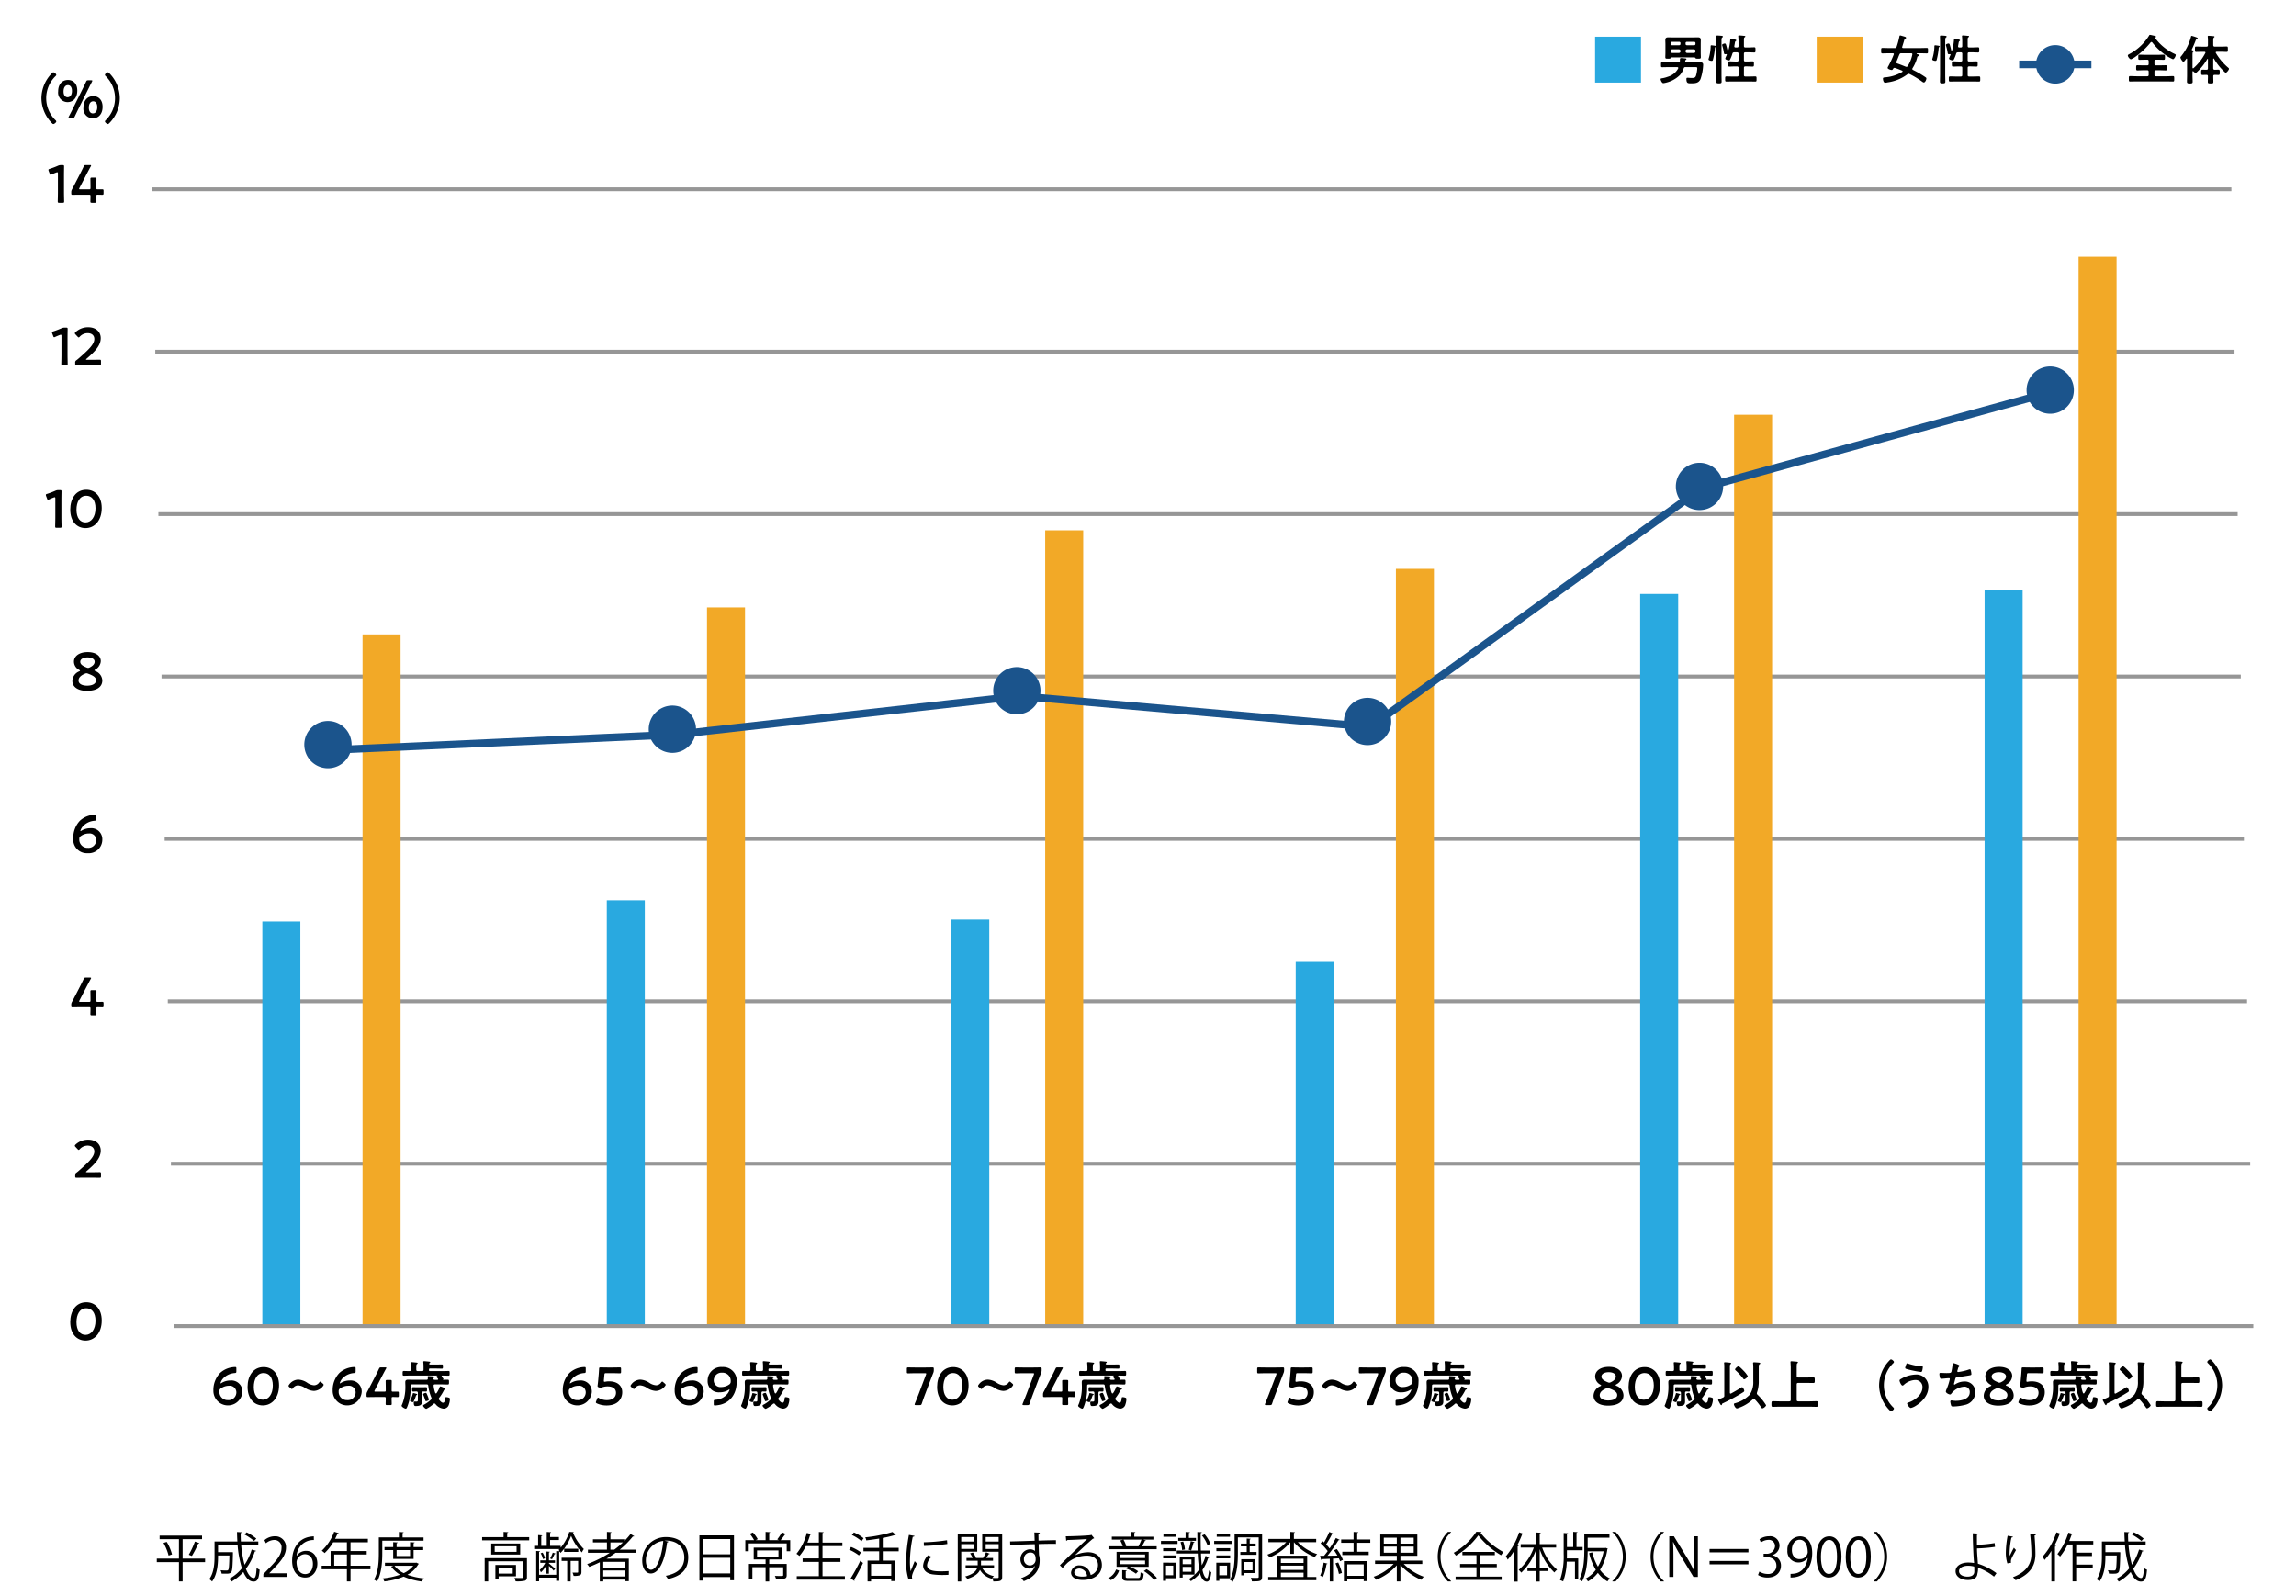 <svg xmlns="http://www.w3.org/2000/svg" width="604" height="420" viewBox="0 0 604 420">
  <defs>
    <style>
      .cls-1, .cls-2, .cls-3, .cls-4 {
        fill: none;
      }

      .cls-1 {
        stroke: #969696;
        stroke-miterlimit: 10;
      }

      .cls-2 {
        stroke: #29a9e0;
      }

      .cls-2, .cls-3 {
        stroke-width: 10px;
      }

      .cls-3 {
        stroke: #f2a927;
      }

      .cls-4 {
        stroke: #1b548c;
        stroke-width: 2px;
      }

      .cls-5 {
        fill: #1b548c;
      }

      .cls-6 {
        fill: #29a9e0;
      }

      .cls-7 {
        fill: #f2a927;
      }
    </style>
  </defs>
  <g id="レイヤー_2" data-name="レイヤー 2">
    <g>
      <path d="M53.952,410.055v.938H48.041v5.071h-.967v-5.071H41.247v-.938h5.827v-5.1H41.989v-.938H53.153v.938H48.041v5.1Zm-9.6-.784a13.382,13.382,0,0,0-1.344-3.334l.854-.267a12.062,12.062,0,0,1,1.387,3.292Zm8.1-3.279c-.042.1-.141.126-.308.14a25.281,25.281,0,0,1-1.667,3.236l-.813-.322a20.66,20.66,0,0,0,1.611-3.46Z"/>
      <path d="M63.441,406.482a28.463,28.463,0,0,0,.9,5.2,15.56,15.56,0,0,0,1.877-4.007l1.148.35c-.028.1-.14.14-.322.14a15.87,15.87,0,0,1-2.353,4.581c.574,1.485,1.274,2.423,2.087,2.423.434,0,.63-.77.728-2.689a2.205,2.205,0,0,0,.8.5c-.2,2.41-.56,3.124-1.6,3.124-1.135,0-2.017-.981-2.689-2.522a12.761,12.761,0,0,1-3.138,2.536,4.762,4.762,0,0,0-.617-.728,10.931,10.931,0,0,0,3.376-2.788,27.657,27.657,0,0,1-1.135-6.122h-5.14v1.892h3.221l.2-.015.49.029v.322c-.07,3.348-.154,4.552-.448,4.931-.35.378-.715.391-1.471.391-.322,0-.686,0-1.065-.027a2.179,2.179,0,0,0-.28-.883,15.7,15.7,0,0,0,1.569.07.56.56,0,0,0,.448-.14c.2-.238.267-1.191.323-3.81H57.362c0,1.387,0,4.721-1.569,6.85a3.908,3.908,0,0,0-.742-.616c1.246-1.723,1.387-4.147,1.387-5.982v-3.922h6.009c-.056-.827-.084-1.667-.1-2.508l1.26.071c0,.112-.1.181-.294.21,0,.742.014,1.5.056,2.227h4.581v.91Zm1.443-3.334a13.615,13.615,0,0,1,2.549,1.654l-.588.63a14.212,14.212,0,0,0-2.535-1.709Z"/>
      <path d="M75.48,414.873h-6.2v-.715L70.3,413.08c2.494-2.521,3.754-4.048,3.754-5.757a1.891,1.891,0,0,0-2-2.157,3.507,3.507,0,0,0-2.1.868l-.392-.812a4.1,4.1,0,0,1,2.717-1.023,2.8,2.8,0,0,1,2.956,2.984c0,1.975-1.387,3.656-3.558,5.841l-.826.869v.028H75.48Z"/>
      <path d="M78.067,409.313a2.939,2.939,0,0,1,2.452-1.29c1.778,0,2.969,1.332,2.969,3.348,0,1.919-1.176,3.67-3.221,3.67s-3.418-1.694-3.418-4.412c0-2.815,1.316-5.757,4.72-6.317a7.749,7.749,0,0,1,.981-.1l.013.967a4.415,4.415,0,0,0-4.538,4.133Zm4.245,2.142c0-1.61-.869-2.549-2.13-2.549a2.3,2.3,0,0,0-2.171,1.989c.014,1.919.826,3.236,2.283,3.236C81.513,414.131,82.312,413.038,82.312,411.455Z"/>
      <path d="M97.449,411.932v.924H92.21v3.208h-.952v-3.208H84.619v-.924h2.353v-3.853h4.286v-2.3H87.644a13.031,13.031,0,0,1-2.241,2.829,5.586,5.586,0,0,0-.757-.616,12.885,12.885,0,0,0,3.264-5l1.191.378a.261.261,0,0,1-.322.126,12.989,12.989,0,0,1-.631,1.358h8.629v.925H92.21v2.3h4.259v.9H92.21v2.956Zm-9.525,0h3.334v-2.956H87.924Z"/>
      <path d="M111.421,405.362H100.565v3.249c0,2.186-.168,5.366-1.4,7.509a2.991,2.991,0,0,0-.77-.532c1.162-2.031,1.26-4.917,1.26-6.977v-4.118h5.281v-1.442l1.247.084c-.015.1-.084.168-.281.2v1.162h5.519Zm-1.877,5.757.631.308a.277.277,0,0,1-.14.14,7.079,7.079,0,0,1-2.858,2.732,17.022,17.022,0,0,0,4.37.967,3.583,3.583,0,0,0-.56.826,16.98,16.98,0,0,1-4.8-1.3,18.682,18.682,0,0,1-5.085,1.275,3.025,3.025,0,0,0-.407-.8,19.67,19.67,0,0,0,4.553-.981,7.434,7.434,0,0,1-2.339-2.115l.588-.225h-2.227v-.784h8.11Zm-.742-.98h-5.365v-2.325h-2.283v-.786h2.283V405.74l1.177.084c-.014.1-.1.168-.281.182v1.022h3.544V405.74l1.2.084c-.014.1-.1.168-.28.182v1.022h2.535v.786H108.8Zm-5.029,1.806a6.714,6.714,0,0,0,2.437,1.934,7.028,7.028,0,0,0,2.508-1.934Zm4.1-4.131h-3.544v1.568h3.544Z"/>
      <path d="M133.426,404.424h5.785v.84H126.829v-.84h5.645v-1.387l1.232.084c-.014.1-.084.168-.28.195Zm5.2,5.518v4.945c0,.547-.126.841-.561,1a9.148,9.148,0,0,1-2.423.154,3.765,3.765,0,0,0-.308-.9c.574.013,1.093.027,1.471.027.8,0,.883,0,.883-.294v-4.1h-9.26v5.3H127.5v-6.122Zm-9.4-3.837h7.62V409h-7.62Zm6.668,2.184v-1.471h-5.758v1.471Zm-.155,6.43h-4.566v.742h-.855v-3.726h5.421Zm-.854-2.269h-3.712v1.555h3.712Z"/>
      <path d="M147.5,407.2a12.474,12.474,0,0,0,2.27-4.16c.7.027.924.042,1.162.056a.261.261,0,0,1-.182.181,13.17,13.17,0,0,0,2.843,4.273,6.035,6.035,0,0,0-.518.883,14.182,14.182,0,0,1-2.829-4.343,14.086,14.086,0,0,1-1.835,3.376h3.712v.841h-3.712v-.841a9.43,9.43,0,0,1-.967,1.106,2.454,2.454,0,0,0-.168-.322c-.028.042-.084.057-.168.07v7.592h-.785v-.84h-4.51v.967h-.756v-7.984l1.008.069c-.014.084-.084.154-.252.183v6h4.51v-6.234l.883.056a2.8,2.8,0,0,0-.252-.364,3.26,3.26,0,0,0,.238-.224h-6.667v-.826h1.036v-2.844l1.092.084c-.013.084-.084.155-.266.182v2.578h1.443v-3.67l1.149.084c-.014.084-.084.153-.267.182v1.079h2.326v.784h-2.326v1.541H147.5Zm-3.74,4.51a6.544,6.544,0,0,1-1.457,1.961,3.774,3.774,0,0,0-.336-.616,6.18,6.18,0,0,0,1.471-1.877h-1.3v-.645h1.625v-2.339l.883.071c-.014.084-.071.139-.239.168v2.1H146v.645h-1.6v.14c.35.294,1.387,1.177,1.653,1.415l-.406.5c-.238-.28-.812-.854-1.247-1.26v2.045h-.644Zm-1.023-3.222a4.644,4.644,0,0,1,.631,1.5l-.547.183a4.866,4.866,0,0,0-.588-1.514Zm3.4.252c-.028.084-.126.127-.252.127-.168.378-.434.939-.672,1.359l-.49-.2a10.809,10.809,0,0,0,.7-1.541Zm6.822,4.82c0,.448-.084.714-.406.868a4.175,4.175,0,0,1-1.653.168,4.127,4.127,0,0,0-.294-.855c.63.015,1.121.015,1.274.015.169-.015.211-.07.211-.2v-2.886h-1.975v5.393h-.9v-5.393h-1.471v-.841h5.211Z"/>
      <path d="M167.394,408.527h-5.45a26.722,26.722,0,0,1-2.395,1.555h5.869v5.926h-.938v-.42H158.7v.476h-.911v-5.043c-.9.448-1.835.854-2.773,1.218a4.451,4.451,0,0,0-.561-.728,29.273,29.273,0,0,0,5.967-2.984h-5.756V407.7h5v-1.89h-3.684v-.828h3.684v-1.946l1.205.084c-.014.1-.1.168-.281.195v1.667h3.643v.477a17.077,17.077,0,0,0,1.639-1.863l.994.574a.285.285,0,0,1-.238.084.525.525,0,0,1-.14-.014,22.362,22.362,0,0,1-3.446,3.46h4.357Zm-2.914,3.88v-1.5H158.7v1.5Zm-5.785,2.354h5.785v-1.583H158.7Zm1.89-7.06h1.023a22.887,22.887,0,0,0,2.269-1.89h-3.292Z"/>
      <path d="M175.833,405.6a.363.363,0,0,1-.351.224c-.5,4.357-1.961,8.153-4.286,8.153-1.177,0-2.241-1.177-2.241-3.39a6.146,6.146,0,0,1,6.3-6.178c4.048,0,5.8,2.564,5.8,5.3,0,3.334-1.933,4.945-5.323,5.73a5.479,5.479,0,0,0-.588-.855c3.222-.616,4.875-2.185,4.875-4.833,0-2.311-1.485-4.412-4.763-4.412a3.964,3.964,0,0,0-.42.028Zm-1.345-.182a5.156,5.156,0,0,0-4.581,5.141c0,1.5.644,2.437,1.317,2.437C172.919,413,174.137,409.256,174.488,405.418Z"/>
      <path d="M183.992,403.961h9.091v11.795h-.98v-.841h-7.145v.925h-.966Zm8.111.953h-7.145v4.02H192.1Zm-7.145,9.049H192.1v-4.105h-7.145Z"/>
      <path d="M206.8,403.611a.3.3,0,0,1-.294.112c-.294.421-.757,1.037-1.149,1.485h2.521v2.913h-.924v-2.058H196.97v2.058h-.9v-2.913h2.3a10.531,10.531,0,0,0-1.12-1.667l.812-.351a9.242,9.242,0,0,1,1.275,1.766l-.532.252H201.4v-2.171l1.219.084c-.014.1-.084.168-.266.195v1.892h2.535l-.42-.2a12.94,12.94,0,0,0,1.232-1.864Zm.154,7.844v2.928c0,1.051-.519,1.051-2.8,1.051a3.388,3.388,0,0,0-.322-.828c.533.015,1.023.029,1.373.029.714,0,.827,0,.827-.252v-2.06h-3.684v3.755H201.4v-3.755h-3.474v3.138h-.91v-4.006H201.4v-1.177h-3.124v-3.109h7.438v3.109h-3.193a.479.479,0,0,1-.168.057v1.12Zm-7.8-3.544v1.639h5.631v-1.639Z"/>
      <path d="M216.376,414.677h5.884v.925H209.6v-.925h5.813v-3.754h-4.272v-.91h4.272v-3.237h-3.432a11.019,11.019,0,0,1-1.681,2.592,5.66,5.66,0,0,0-.784-.574,13.632,13.632,0,0,0,2.717-5.491l1.219.336c-.042.1-.14.154-.322.154-.21.687-.448,1.387-.729,2.06h3.012v-2.8l1.261.07c-.014.1-.1.168-.295.195v2.537H221.6v.923h-5.226v3.237h4.707v.91h-4.707Z"/>
      <path d="M223.877,407a10.993,10.993,0,0,1,2.62,1.442l-.533.785a12.046,12.046,0,0,0-2.591-1.513Zm-.1,8.25a44.911,44.911,0,0,0,2.535-4.622l.715.588a47.584,47.584,0,0,1-2.312,4.371.305.305,0,0,1,.071.195.292.292,0,0,1-.042.155Zm.854-12.074a10.648,10.648,0,0,1,2.55,1.541l-.546.77a10.565,10.565,0,0,0-2.536-1.625Zm11.781,4.972h-4.188v2.438h3.179v5.379h-.952v-.532h-5.3v.63h-.925v-5.477h3.054v-2.438h-4.132v-.91h4.132V404.8c-1.12.181-2.283.349-3.39.476a2.7,2.7,0,0,0-.28-.8,37.073,37.073,0,0,0,7.158-1.416l.9.757c-.056.056-.084.056-.28.056a24.822,24.822,0,0,1-3.165.757v2.6h4.188Zm-1.961,6.415v-3.109h-5.3v3.109Z"/>
      <path d="M240.581,404.087c-.042.154-.183.238-.463.225a33.608,33.608,0,0,0-.742,6.3,15.456,15.456,0,0,0,.182,2.775c.266-.687.868-2.158,1.065-2.648l.588.616c-.574,1.415-1,2.213-1.191,2.843a2.413,2.413,0,0,0-.112.659,1.482,1.482,0,0,0,.07.434l-1,.183a15.387,15.387,0,0,1-.616-4.819,41,41,0,0,1,.743-6.822Zm8.922,10.24c-.5.028-1.022.042-1.541.042a19.291,19.291,0,0,1-2.6-.154c-1.723-.252-2.521-1.2-2.521-2.325a4.278,4.278,0,0,1,1.316-2.7l.911.392a3.313,3.313,0,0,0-1.191,2.2c0,1.625,2.381,1.625,3.838,1.625.589,0,1.219-.028,1.807-.07Zm-6.485-8.558a45.591,45.591,0,0,0,6.107-.534l.084.982a53.024,53.024,0,0,1-6.163.517Z"/>
      <path d="M257.074,408.247h-4.2v7.831h-.925V403.667h5.127Zm-.9-3.851h-3.305v1.19h3.305Zm-3.305,3.124h3.305v-1.261h-3.305Zm10.772-3.853v11.22c0,1.106-.519,1.177-2.34,1.177a3.7,3.7,0,0,0-.266-.882.965.965,0,0,0-.1.168,4.943,4.943,0,0,1-3.138-2.326c-.378.869-1.275,1.723-3.334,2.368a2.9,2.9,0,0,0-.56-.631c2.1-.574,2.872-1.429,3.152-2.2h-3.04v-.743h3.18v-1.19h-2.942V409.9h1.611a5.55,5.55,0,0,0-.672-1.218l.742-.224a4.622,4.622,0,0,1,.8,1.429l-.043.013h1.92a10.26,10.26,0,0,0,.77-1.512l.994.391c-.042.085-.153.113-.279.1-.169.28-.421.686-.659,1.022h1.793v.729h-3.166v1.19H261.5v.743h-3.1a4.329,4.329,0,0,0,3.068,2.087,2.454,2.454,0,0,0-.42.491c.378.013.728.027.994.027.6,0,.673,0,.673-.28v-6.625h-4.328v-4.6Zm-.925.729H259.3v1.19h3.418Zm-3.418,3.137h3.418v-1.274H259.3Z"/>
      <path d="M272.18,405.362c-.013-.308-.055-1.835-.084-2.185l1.443.055c-.014.113-.112.253-.364.295,0,.168,0,.336.028,1.807,1.723-.056,3.53-.1,4.58-.112v.967c-1.19-.029-2.885,0-4.552.055.028,1.093.056,2.1.1,2.872a4.774,4.774,0,0,1,.168,1.471,6.028,6.028,0,0,1-.14,1.358c-.364,1.639-1.569,3.082-4.034,4.063a7.565,7.565,0,0,0-.715-.8c2.143-.77,3.292-1.933,3.642-3.264h-.014a1.759,1.759,0,0,1-1.443.743,2.391,2.391,0,0,1-2.353-2.452,2.579,2.579,0,0,1,2.522-2.619,2.074,2.074,0,0,1,1.3.435c0-.238-.029-1.177-.057-1.779-1.457.028-5.883.181-6.457.209l-.028-.924,3.194-.084Zm.266,4.916c0-.546,0-1.82-1.428-1.82a1.689,1.689,0,0,0-1.667,1.778,1.567,1.567,0,0,0,1.555,1.625A1.509,1.509,0,0,0,272.446,410.278Z"/>
      <path d="M282.764,409.2a8.491,8.491,0,0,1,3.473-.812c2.227,0,3.628,1.3,3.628,3.361,0,2.536-2.227,3.937-5.042,3.937-1.822,0-3.068-.729-3.068-1.961a2.115,2.115,0,0,1,2.3-1.877,2.956,2.956,0,0,1,2.858,2.535,2.746,2.746,0,0,0,1.933-2.619c0-1.513-1.121-2.48-2.886-2.48a7.98,7.98,0,0,0-5.084,1.835c-.421.392-.967.981-1.345,1.415l-.715-.715c1.261-1.316,5.267-5.14,7.172-6.92-.812.113-3.614.225-5.211.281a.463.463,0,0,1-.294.21l-.112-1.191c1.891-.013,5.5-.154,6.528-.307l.21-.1.742.91a.676.676,0,0,1-.336.127c-.994.812-3.656,3.306-4.748,4.356Zm1.932,5.6a6.125,6.125,0,0,0,1.275-.14,2.159,2.159,0,0,0-1.989-1.989c-.728,0-1.373.392-1.373,1.036C282.609,414.564,283.772,414.8,284.7,414.8Z"/>
      <path d="M294.4,413.22a4.481,4.481,0,0,1-2.157,2.508l-.729-.519a4.129,4.129,0,0,0,2.088-2.283Zm9.889-6.4v.771H291.6v-.771h3.755a6.5,6.5,0,0,0-.659-1.512l.785-.239h-3v-.77h4.973v-1.26l1.218.069c-.014.1-.1.168-.28.2v.994h5.029v.77h-2.662l.687.225a.287.287,0,0,1-.28.126c-.183.393-.491.952-.757,1.4Zm-2.115,1.471v3.923h-5.015a8.9,8.9,0,0,1,2.256,1.19,7.277,7.277,0,0,0-.575.63,10.384,10.384,0,0,0-2.591-1.372l.42-.448h-2.941v-3.923Zm-.939,1.625v-.938h-6.6v.938Zm0,1.611v-.953h-6.6v.953Zm-5.1,3.264c0,.322.112.378.8.378h2.4c.56,0,.658-.182.714-1.484a2.4,2.4,0,0,0,.812.307c-.1,1.583-.378,1.934-1.442,1.934h-2.55c-1.3,0-1.653-.21-1.653-1.135v-1.695l1.191.084c-.014.084-.084.154-.266.182Zm3.376-7.984a16.371,16.371,0,0,0,.784-1.738h-4.763a6.627,6.627,0,0,1,.743,1.682l-.21.069h3.488Zm4.118,8.894a11.593,11.593,0,0,0-2.718-2.367l.715-.49a11.146,11.146,0,0,1,2.731,2.311Z"/>
      <path d="M309.77,405.418v.784h-4.357v-.784Zm-.336,5.715v4.1h-2.7v.672h-.771v-4.776Zm-.029-3.81v.771h-3.417v-.771ZM305.988,410v-.77H309.4V410Zm3.389-6.443v.77h-3.319v-.77Zm-.742,8.362h-1.9v2.522h1.9Zm7.3-3.193c.042,1.148.112,2.2.21,3.1a11.306,11.306,0,0,0,1.008-2.493l.911.448c-.028.084-.112.113-.238.113a11.57,11.57,0,0,1-1.5,3.137c.252,1.275.687,2.185,1.191,2.185.238,0,.42-.91.546-2.059a2.178,2.178,0,0,0,.588.476c-.182,1.653-.518,2.48-1.162,2.48-.869,0-1.457-.84-1.807-2.213a10.044,10.044,0,0,1-2.41,2.1,3.392,3.392,0,0,0-.546-.546,9.086,9.086,0,0,0,2.746-2.549,35.112,35.112,0,0,1-.379-4.174H309.56v-.785h5.5c-.042-1.5-.069-3.151-.084-4.875l1.163.042c0,.113-.084.2-.28.225-.014,1.639,0,3.193.042,4.608h2.409v.785Zm-1.317-4.09v.756h-4.664v-.756h1.933v-1.583l1.135.07c-.015.1-.084.168-.267.195v1.318Zm-.378,9.623h-3.124v.8h-.77v-5.5h3.894Zm-2.984-8.685a7.778,7.778,0,0,1,.463,2.087l-.743.155a7.649,7.649,0,0,0-.42-2.087Zm2.172,4.706h-2.312v1.247h2.312Zm-2.312,3.25h2.312v-1.3h-2.312Zm3.138-7.8c-.028.084-.126.139-.28.139a17.821,17.821,0,0,1-.617,2.045l-.644-.2a17.39,17.39,0,0,0,.533-2.241Zm2.662-2.046a8.872,8.872,0,0,1,1.512,2.494l-.784.349a8.678,8.678,0,0,0-1.457-2.548Z"/>
      <path d="M323.979,405.418v.784h-4.566v-.784Zm-.377,9.819h-2.844v.672h-.784v-4.776H323.6Zm.014-7.914v.771h-3.628v-.771ZM319.988,410v-.77h3.628V410Zm3.586-6.443v.77h-3.489v-.77Zm-.771,8.362h-2.045v2.522H322.8Zm9.217-8.264v11.164c0,1.233-.588,1.233-2.689,1.233a3.539,3.539,0,0,0-.281-.939c.407.014.785.014,1.107.014h.686c.224-.014.281-.07.281-.308V404.493h-5.478v4.217c0,2.213-.153,5.337-1.358,7.452a3.079,3.079,0,0,0-.743-.532c1.135-2,1.233-4.819,1.233-6.92v-5.057Zm-5.729,4.664h1.681V406.86h-1.541v-.742h1.541v-1.33l1.036.069c-.013.1-.084.155-.252.183v1.078h1.569v.742h-1.569v1.457h1.793v.743h-4.258Zm3.95,5.547h-2.984v.589h-.728v-4.23h3.712Zm-.742-2.9h-2.242v2.171H329.5Z"/>
      <path d="M346.244,405.74h-4.832a12.734,12.734,0,0,0,5.1,3.152,3.038,3.038,0,0,0-.63.77,13.667,13.667,0,0,1-5.5-3.922v3.081h-.938V405.74a13.656,13.656,0,0,1-5.449,4.021,4.291,4.291,0,0,0-.6-.743,12.56,12.56,0,0,0,4.973-3.278h-4.692v-.854h5.771v-1.849l1.2.084c-.014.1-.084.168-.266.195v1.57h5.869Zm-2.367,3.544v5.6h2.409v.869H333.624v-.869h2.409v-5.6Zm-.953.813h-5.967V411.2h5.967Zm0,2.941v-1.121h-5.967v1.121Zm-5.967.729v1.12h5.967v-1.12Z"/>
      <path d="M351.826,409.271a13.784,13.784,0,0,0-.883-1.388l.715-.336a12.548,12.548,0,0,1,1.624,2.844l-.756.364a5.392,5.392,0,0,0-.322-.771l-1.527.084v6h-.854V410.11c-.8.029-1.527.071-2.1.084-.014.113-.1.155-.2.183l-.252-1.051h1.037c.308-.364.644-.784.966-1.232a12.366,12.366,0,0,0-1.863-2.031l.477-.617a5.3,5.3,0,0,1,.42.378,22.124,22.124,0,0,0,1.386-2.773l1.023.434c-.056.084-.14.112-.294.112a24.728,24.728,0,0,1-1.569,2.746,8.293,8.293,0,0,1,.911,1.05c.63-.939,1.232-1.933,1.667-2.745l.994.476a.408.408,0,0,1-.322.111,39.078,39.078,0,0,1-2.886,4.078Zm-2.606,2.114c-.028.084-.112.14-.266.14a12.37,12.37,0,0,1-.953,3.362,5.5,5.5,0,0,0-.7-.364,12.033,12.033,0,0,0,.9-3.4Zm3.012,2.718a12.554,12.554,0,0,0-.924-2.788l.728-.238a13.714,13.714,0,0,1,.98,2.76Zm8.25-8.195h-3.445v2.354h3.025v.868h-6.948v-.868h2.97v-2.354H352.82v-.868h3.264v-1.989l1.232.07c-.013.111-.1.182-.279.195v1.724h3.445Zm-6.947,10.128v-5.323h6.121v5.28h-.91v-.559h-4.329v.6Zm5.211-4.455h-4.329v3h4.329Z"/>
      <path d="M374.16,411.469h-4.889a14.422,14.422,0,0,0,5.281,3.362,4.718,4.718,0,0,0-.672.813,15.9,15.9,0,0,1-5.477-3.909v4.329h-.952v-4.245a14.223,14.223,0,0,1-5.435,3.811,5.183,5.183,0,0,0-.659-.8,13.337,13.337,0,0,0,5.253-3.362h-4.875v-.882h5.716v-1.261h-4.343v-5.589h9.749v5.589H368.4v1.261h5.757Zm-10.127-6.9v1.554h3.418v-1.554Zm0,3.936h3.418v-1.6h-3.418Zm7.872-2.382v-1.554h-3.5v1.554Zm0,2.382v-1.6h-3.5v1.6Z"/>
      <path d="M381.734,403.106a8.871,8.871,0,0,0,0,12.887v.071h-.84a9.265,9.265,0,0,1,0-13.027h.84Z"/>
      <path d="M389.753,403.064a.324.324,0,0,1-.28.21,19.458,19.458,0,0,0,6.051,5.085,4.064,4.064,0,0,0-.63.827,21.723,21.723,0,0,1-6.009-5.225A19.461,19.461,0,0,1,383,409.284a4.664,4.664,0,0,0-.588-.742A17.408,17.408,0,0,0,388.38,403Zm-.364,9.274v2.451h5.645v.868H382.917v-.868h5.492v-2.451h-4.315v-.855h4.315v-2.325h-3.7V408.3h8.531v.854h-3.852v2.325h4.37v.855Z"/>
      <path d="M400.756,403.527c-.056.1-.154.14-.322.126a25.6,25.6,0,0,1-1.289,2.9l.378.1c-.028.084-.1.155-.28.168v9.288h-.91V408a16.643,16.643,0,0,1-1.709,2.34,7.014,7.014,0,0,0-.491-.883,18.637,18.637,0,0,0,3.5-6.3Zm8.614,3.628H405.7a13.376,13.376,0,0,0,3.923,5.813,4,4,0,0,0-.715.742,15.3,15.3,0,0,1-3.866-6.148v4.9h2.269v.868h-2.269v2.774h-.911v-2.774H401.82v-.868h2.311v-4.847a15.488,15.488,0,0,1-3.936,6.136,4.035,4.035,0,0,0-.672-.715,14.314,14.314,0,0,0,3.978-5.883h-3.46v-.9h4.09V403.19l1.191.084c-.014.1-.084.168-.28.183v2.8h4.328Z"/>
      <path d="M412.206,407.869v.995c0,.364,0,.756-.014,1.149h2.984v5.35h-.855v-4.5h-2.157a16.711,16.711,0,0,1-.952,5.2,4.368,4.368,0,0,0-.827-.336,19.167,19.167,0,0,0,.967-6.864v-5.533l1.12.069c-.014.1-.084.169-.266.183v3.432h1.653v-3.992l1.135.083c-.015.084-.084.155-.266.183v3.726h1.61v.854Zm10.184-.644.56.21a.281.281,0,0,1-.112.169,13.676,13.676,0,0,1-1.933,5.406,7.362,7.362,0,0,0,2.619,2.283,3.839,3.839,0,0,0-.658.771,8.19,8.19,0,0,1-2.521-2.255,8.78,8.78,0,0,1-2.606,2.255,3.452,3.452,0,0,0-.616-.756A7.55,7.55,0,0,0,419.8,413a15.7,15.7,0,0,1-1.765-4.37l.827-.21a13.942,13.942,0,0,0,1.5,3.754,12.586,12.586,0,0,0,1.5-4.034h-4.2c-.014,2.381-.238,5.644-1.47,7.914a2.753,2.753,0,0,0-.785-.462c1.261-2.312,1.372-5.533,1.372-7.831v-4.076h6.612v.883h-5.729v2.7h4.567Z"/>
      <path d="M424.147,415.993a8.871,8.871,0,0,0,0-12.887v-.069h.841a9.265,9.265,0,0,1,0,13.027h-.841Z"/>
      <path d="M437.734,403.106a8.871,8.871,0,0,0,0,12.887v.071h-.84a9.265,9.265,0,0,1,0-13.027h.84Z"/>
      <path d="M446.65,414.873h-1.163l-3.4-5.617a33.036,33.036,0,0,1-1.919-3.558l-.056.014c.1,1.359.112,2.605.112,4.455v4.706h-1.093V404.2h1.219l3.446,5.617a33.274,33.274,0,0,1,1.863,3.488l.028-.014c-.112-1.484-.14-2.76-.14-4.44V404.2h1.107Z"/>
      <path d="M449.726,407.533h10.225v.883H449.726Zm0,4.034v-.882h10.225v.882Z"/>
      <path d="M466.233,409.2a2.687,2.687,0,0,1,2.283,2.717c0,1.667-1.2,3.124-3.558,3.124a4.641,4.641,0,0,1-2.479-.672l.35-.9a4.183,4.183,0,0,0,2.143.63,2.131,2.131,0,0,0,2.34-2.2c0-1.541-1.3-2.241-2.676-2.241h-.686v-.868h.686a2.148,2.148,0,0,0,2.311-1.947,1.62,1.62,0,0,0-1.807-1.7,3.452,3.452,0,0,0-1.919.687l-.35-.855a4.4,4.4,0,0,1,2.493-.784,2.476,2.476,0,0,1,2.774,2.48,2.646,2.646,0,0,1-1.9,2.479Z"/>
      <path d="M475.516,409.914a2.96,2.96,0,0,1-2.409,1.163,2.919,2.919,0,0,1-2.9-3.179,3.442,3.442,0,0,1,3.32-3.685c1.961,0,3.208,1.709,3.208,4.385,0,3.488-1.765,5.911-4.455,6.331a6.177,6.177,0,0,1-1.246.1v-.966a5.159,5.159,0,0,0,1.078-.071c1.765-.252,3.1-1.68,3.446-4.076Zm-4.132-2.087c0,1.415.8,2.367,2,2.367a2.109,2.109,0,0,0,2.171-1.709c0-2.016-.743-3.376-2.129-3.376C472.21,405.109,471.384,406.259,471.384,407.827Z"/>
      <path d="M477.837,409.662c0-3.67,1.429-5.449,3.39-5.449,1.989,0,3.207,1.877,3.207,5.31,0,3.641-1.274,5.518-3.362,5.518C479.167,415.041,477.837,413.164,477.837,409.662Zm5.421-.084c0-2.619-.631-4.427-2.1-4.427-1.246,0-2.129,1.667-2.129,4.427s.771,4.511,2.087,4.511C482.669,414.089,483.258,412.071,483.258,409.578Z"/>
      <path d="M485.551,409.662c0-3.67,1.428-5.449,3.389-5.449,1.99,0,3.208,1.877,3.208,5.31,0,3.641-1.274,5.518-3.362,5.518C486.881,415.041,485.551,413.164,485.551,409.662Zm5.421-.084c0-2.619-.631-4.427-2.1-4.427-1.246,0-2.129,1.667-2.129,4.427s.771,4.511,2.087,4.511C490.383,414.089,490.972,412.071,490.972,409.578Z"/>
      <path d="M492.915,415.993a8.873,8.873,0,0,0,0-12.887v-.069h.84a9.265,9.265,0,0,1,0,13.027h-.84Z"/>
      <path d="M524.561,414.8a14.245,14.245,0,0,0-4.2-2.339,5.59,5.59,0,0,1-.182,1.625c-.112,1.162-1.191,1.61-2.479,1.61-1.807,0-3.236-.882-3.25-2.3s1.457-2.283,3.222-2.3a9.438,9.438,0,0,1,1.639.125c0-.378-.07-.7-.084-1.022-.126-1.835-.239-4.777-.252-6.794l1.456.084c0,.14-.126.266-.364.294-.014.378,0,2.228,0,2.647a32.942,32.942,0,0,0,4.651-.448l.1.994a38.808,38.808,0,0,1-4.734.407c0,.8.028,1.121.238,4.02a16.269,16.269,0,0,1,4.889,2.493Zm-6.92-2.858c-1.345.029-2.284.589-2.284,1.387,0,1.023,1.107,1.471,2.228,1.471.98,0,1.793-.35,1.793-1.345,0-.322,0-.9-.028-1.3A6.079,6.079,0,0,0,517.641,411.945Z"/>
      <path d="M528.07,411.315a9.387,9.387,0,0,1-.406-2.633,24.894,24.894,0,0,1,.477-4.622l1.4.237c-.056.183-.224.225-.406.238a20.489,20.489,0,0,0-.476,4.076,5.538,5.538,0,0,0,.042.757,24.2,24.2,0,0,1,1.092-2.171,6.02,6.02,0,0,0,.547.617C529.3,409.676,529,410.209,529,410.8a1.6,1.6,0,0,0,.042.351Zm7.509-7.62c-.015.168-.127.239-.365.308.1,1.219.238,3.25.238,4.861-.014,2.7-.994,5.141-5.21,6.892a7.474,7.474,0,0,0-.7-.813c3.824-1.457,4.847-3.768,4.847-6.065,0-1.723-.168-3.754-.323-5.253Z"/>
      <path d="M539.648,408.023a15.148,15.148,0,0,1-1.807,2.4,7.711,7.711,0,0,0-.5-.883,17.809,17.809,0,0,0,3.628-6.388l1.149.379c-.056.1-.154.14-.322.14a25.433,25.433,0,0,1-1.331,2.956l.393.111c-.015.1-.1.155-.267.183v9.147h-.938Zm11.024-1.68h-4.5V408.5h4.16v.882h-4.16v2.256h4.357v.9h-4.357v3.516h-.952v-9.707h-1.3a14.708,14.708,0,0,1-1.975,3.165,6.234,6.234,0,0,0-.715-.644,16.608,16.608,0,0,0,2.886-5.632l1.205.351a.342.342,0,0,1-.336.154c-.2.56-.406,1.135-.645,1.695h6.332Z"/>
      <path d="M559.938,406.482a28.468,28.468,0,0,0,.9,5.2,15.527,15.527,0,0,0,1.877-4.007l1.148.35c-.027.1-.14.14-.322.14a15.87,15.87,0,0,1-2.353,4.581c.574,1.485,1.274,2.423,2.087,2.423.434,0,.63-.77.729-2.689a2.193,2.193,0,0,0,.8.5c-.2,2.41-.56,3.124-1.6,3.124-1.135,0-2.017-.981-2.689-2.522a12.761,12.761,0,0,1-3.138,2.536,4.762,4.762,0,0,0-.617-.728,10.931,10.931,0,0,0,3.376-2.788A27.6,27.6,0,0,1,559,406.482h-5.141v1.892h3.222l.2-.015.49.029v.322c-.07,3.348-.154,4.552-.448,4.931-.35.378-.714.391-1.471.391-.322,0-.686,0-1.065-.027a2.179,2.179,0,0,0-.28-.883,15.7,15.7,0,0,0,1.569.07.564.564,0,0,0,.449-.14c.2-.238.266-1.191.322-3.81h-2.984c0,1.387,0,4.721-1.569,6.85a3.908,3.908,0,0,0-.742-.616c1.246-1.723,1.387-4.147,1.387-5.982v-3.922h6.009c-.056-.827-.084-1.667-.1-2.508l1.26.071c0,.112-.1.181-.294.21,0,.742.014,1.5.056,2.227h4.581v.91Zm1.442-3.334a13.615,13.615,0,0,1,2.549,1.654l-.588.63a14.212,14.212,0,0,0-2.535-1.709Z"/>
    </g>
    <g>
      <path d="M16.833,50.556c0,.811.042,2.283.042,2.451,0,.294-.085.349-.407.349H15.6c-.323,0-.407-.055-.407-.349,0-.168.042-1.64.042-2.451v-4.9c0-.238-.042-.336-.168-.336a.572.572,0,0,0-.224.056c-.42.154-.9.351-1.26.519a.648.648,0,0,1-.267.084c-.126,0-.182-.1-.252-.308l-.266-.7a.743.743,0,0,1-.056-.266c0-.126.084-.2.322-.266a21.816,21.816,0,0,0,2.186-.827,1.857,1.857,0,0,1,.826-.168h.378c.322,0,.406.056.406.35,0,.211-.027,1.64-.027,2.452Z"/>
      <path d="M25.347,51.606c0,.476.028,1.3.028,1.4,0,.294-.084.349-.406.349h-.784c-.323,0-.407-.055-.407-.349,0-.1.028-.925.028-1.4,0-.323-.056-.378-.378-.378H21.215c-.813,0-2.017.028-2.115.028-.294,0-.35-.084-.35-.406v-.239a1.412,1.412,0,0,1,.2-.8c.308-.56.6-1.135.882-1.681l1.233-2.381c.294-.574.616-1.219.952-1.934.14-.322.224-.378.589-.378h1.05c.21,0,.308.029.308.126a.709.709,0,0,1-.1.239c-.448.826-.812,1.512-1.162,2.184l-1.793,3.46a.653.653,0,0,0-.084.253c0,.1.1.126.308.126h2.3c.336,0,.378-.084.378-.406,0-.953-.028-2.228-.028-2.325,0-.295.084-.351.407-.351h.784c.322,0,.406.056.406.351,0,.1-.028,1.358-.028,2.352,0,.323.056.379.378.379.379,0,1.065-.014,1.163-.014.294,0,.35.084.35.406v.631c0,.322-.056.406-.35.406-.1,0-.784-.028-1.163-.028C25.4,51.228,25.347,51.283,25.347,51.606Z"/>
      <path d="M17.766,93.308c0,.811.042,2.283.042,2.451,0,.294-.084.349-.406.349h-.869c-.322,0-.406-.055-.406-.349,0-.168.042-1.64.042-2.451V88.4c0-.238-.042-.336-.168-.336a.572.572,0,0,0-.224.056c-.421.154-.9.351-1.261.519a.644.644,0,0,1-.266.084c-.126,0-.182-.1-.252-.308l-.266-.7a.726.726,0,0,1-.056-.266c0-.126.084-.2.322-.266a21.8,21.8,0,0,0,2.185-.827,1.862,1.862,0,0,1,.826-.168h.379c.322,0,.406.056.406.35,0,.211-.028,1.64-.028,2.452Z"/>
      <path d="M24.085,94.666c.715,0,2.032-.028,2.13-.028.294,0,.35.084.35.406V95.7c0,.322-.056.406-.35.406-.1,0-1.415-.027-2.13-.027h-1.82c-.715,0-2.032.027-2.13.027-.294,0-.35-.084-.35-.406V95.45a.658.658,0,0,1,.337-.686c.252-.182.476-.378.714-.588,2.521-2.214,3.978-3.614,3.978-4.987,0-.911-.63-1.541-1.779-1.541a2.814,2.814,0,0,0-2.045.924c-.126.141-.21.2-.294.2s-.154-.071-.28-.2l-.561-.6c-.112-.127-.168-.211-.168-.3s.07-.182.2-.308a4.785,4.785,0,0,1,3.292-1.275c2.129,0,3.32,1.261,3.32,2.872,0,1.974-1.583,3.558-3.726,5.421-.112.1-.154.154-.154.2s.084.084.252.084Z"/>
      <path d="M16.152,136.06c0,.811.042,2.283.042,2.451,0,.294-.085.349-.406.349h-.869c-.322,0-.406-.055-.406-.349,0-.168.042-1.64.042-2.451v-4.9c0-.238-.042-.336-.168-.336a.572.572,0,0,0-.224.056c-.421.154-.9.351-1.261.519a.644.644,0,0,1-.266.084c-.126,0-.182-.1-.252-.308l-.266-.7a.729.729,0,0,1-.056-.266c0-.126.084-.2.322-.266a21.8,21.8,0,0,0,2.185-.827,1.859,1.859,0,0,1,.826-.168h.378c.323,0,.407.056.407.35,0,.211-.028,1.64-.028,2.452Z"/>
      <path d="M26.762,133.664c0,3.334-1.919,5.28-4.259,5.28-2.241,0-4.02-1.694-4.02-4.888,0-2.871,1.471-5.2,4.23-5.2C24.913,128.859,26.762,130.47,26.762,133.664Zm-6.64.434c0,2.185.966,3.348,2.381,3.348,1.5,0,2.62-1.443,2.62-3.726,0-2.2-1.023-3.292-2.41-3.292C20.935,130.428,20.122,132.123,20.122,134.1Z"/>
      <path d="M24.843,176.359c0,.057.07.113.21.183a2.77,2.77,0,0,1,1.863,2.48c0,1.6-1.3,2.731-4.077,2.731-2.213,0-3.8-.953-3.8-2.6a2.828,2.828,0,0,1,1.793-2.522c.141-.07.21-.126.21-.183s-.069-.111-.2-.2a2.473,2.473,0,0,1-1.387-2.185c0-1.345,1.246-2.508,3.628-2.508,2.171,0,3.431,1.037,3.431,2.382a2.591,2.591,0,0,1-1.484,2.227C24.913,176.233,24.843,176.3,24.843,176.359Zm-2.088.771a.938.938,0,0,0-.392.1c-1.064.448-1.7,1.007-1.7,1.806,0,.883.967,1.359,2.242,1.359,1.4,0,2.353-.5,2.353-1.414,0-.855-.868-1.29-2.129-1.766A1.1,1.1,0,0,0,22.755,177.13Zm.281-4.174c-1.093,0-1.919.434-1.919,1.149s.714,1.121,1.68,1.512a1.169,1.169,0,0,0,.379.1,1.009,1.009,0,0,0,.392-.112c.854-.407,1.33-.9,1.33-1.528C24.9,173.376,24.1,172.956,23.036,172.956Z"/>
      <path d="M21.509,218.5a4.6,4.6,0,0,1,2.255-.6,2.9,2.9,0,0,1,3.152,3,3.569,3.569,0,0,1-3.867,3.572,3.576,3.576,0,0,1-3.768-3.908,6.466,6.466,0,0,1,1.765-4.651,6.061,6.061,0,0,1,3.936-1.555c.281,0,.336.07.336.392v.729c0,.364-.055.42-.42.462a4.655,4.655,0,0,0-2.941,1.3,3.211,3.211,0,0,0-.812,1.36.05.05,0,0,0,.055.055A.736.736,0,0,0,21.509,218.5Zm-.267,1.486a.771.771,0,0,0-.378.755,2.159,2.159,0,0,0,2.256,2.326,2.045,2.045,0,0,0,2.2-2.045,1.747,1.747,0,0,0-1.946-1.738A3.651,3.651,0,0,0,21.242,219.981Z"/>
      <path d="M25.347,265.365c0,.477.028,1.3.028,1.4,0,.294-.084.349-.406.349h-.784c-.323,0-.407-.055-.407-.349,0-.1.028-.925.028-1.4,0-.322-.056-.378-.378-.378H21.215c-.813,0-2.017.029-2.115.029-.294,0-.35-.084-.35-.407v-.238a1.417,1.417,0,0,1,.2-.8c.308-.559.6-1.134.882-1.68l1.233-2.381c.294-.574.616-1.219.952-1.934.14-.322.224-.378.589-.378h1.05c.21,0,.308.029.308.126a.709.709,0,0,1-.1.239c-.448.826-.812,1.512-1.162,2.184l-1.793,3.46a.643.643,0,0,0-.084.253c0,.1.1.126.308.126h2.3c.336,0,.378-.084.378-.406,0-.953-.028-2.228-.028-2.325,0-.3.084-.351.407-.351h.784c.322,0,.406.056.406.351,0,.1-.028,1.358-.028,2.352,0,.322.056.379.378.379.379,0,1.065-.015,1.163-.015.294,0,.35.084.35.407v.63c0,.323-.056.407-.35.407-.1,0-.784-.029-1.163-.029C25.4,264.987,25.347,265.043,25.347,265.365Z"/>
      <path d="M24.085,308.426c.715,0,2.032-.028,2.13-.028.294,0,.35.083.35.406v.658c0,.322-.056.406-.35.406-.1,0-1.415-.027-2.13-.027h-1.82c-.715,0-2.032.027-2.13.027-.294,0-.35-.084-.35-.406v-.252a.66.66,0,0,1,.337-.687,9.106,9.106,0,0,0,.714-.587c2.521-2.214,3.978-3.615,3.978-4.988,0-.91-.63-1.54-1.779-1.54a2.81,2.81,0,0,0-2.045.924c-.126.141-.21.2-.294.2s-.154-.07-.28-.2l-.561-.6c-.112-.127-.168-.211-.168-.3s.07-.182.2-.308a4.785,4.785,0,0,1,3.292-1.275c2.129,0,3.32,1.26,3.32,2.872,0,1.974-1.583,3.557-3.726,5.421-.112.1-.154.154-.154.2s.084.084.252.084Z"/>
      <path d="M26.762,347.424c0,3.334-1.919,5.28-4.259,5.28-2.241,0-4.02-1.694-4.02-4.889,0-2.871,1.471-5.2,4.23-5.2C24.913,342.619,26.762,344.23,26.762,347.424Zm-6.64.433c0,2.186.966,3.349,2.381,3.349,1.5,0,2.62-1.443,2.62-3.726,0-2.2-1.023-3.292-2.41-3.292C20.935,344.188,20.122,345.883,20.122,347.857Z"/>
    </g>
    <line class="cls-1" x1="40.022" y1="49.803" x2="587.005" y2="49.803"/>
    <line class="cls-1" x1="40.846" y1="92.53" x2="587.829" y2="92.53"/>
    <line class="cls-1" x1="41.67" y1="135.257" x2="588.653" y2="135.257"/>
    <line class="cls-1" x1="42.493" y1="177.985" x2="589.476" y2="177.985"/>
    <line class="cls-1" x1="43.317" y1="220.712" x2="590.3" y2="220.712"/>
    <line class="cls-1" x1="44.141" y1="263.44" x2="591.124" y2="263.44"/>
    <line class="cls-1" x1="44.965" y1="306.167" x2="591.948" y2="306.167"/>
    <g>
      <line class="cls-2" x1="74.013" y1="349.047" x2="74.013" y2="242.438"/>
      <line class="cls-3" x1="100.374" y1="349.047" x2="100.374" y2="166.905"/>
    </g>
    <g>
      <line class="cls-3" x1="190.989" y1="349.047" x2="190.989" y2="159.808"/>
      <line class="cls-2" x1="164.628" y1="349.047" x2="164.628" y2="236.862"/>
    </g>
    <g>
      <line class="cls-3" x1="279.956" y1="349.047" x2="279.956" y2="139.53"/>
      <line class="cls-2" x1="255.243" y1="349.047" x2="255.243" y2="241.931"/>
    </g>
    <g>
      <line class="cls-3" x1="372.218" y1="349.047" x2="372.218" y2="149.669"/>
      <line class="cls-2" x1="345.857" y1="349.047" x2="345.857" y2="253.084"/>
    </g>
    <g>
      <line class="cls-3" x1="461.185" y1="349.047" x2="461.185" y2="109.114"/>
      <line class="cls-2" x1="436.472" y1="349.047" x2="436.472" y2="156.259"/>
    </g>
    <g>
      <line class="cls-3" x1="551.8" y1="349.047" x2="551.8" y2="67.545"/>
      <line class="cls-2" x1="527.086" y1="349.047" x2="527.086" y2="155.245"/>
    </g>
    <g>
      <polyline class="cls-4" points="86.977 197.321 177.592 193.265 268.206 183.127 360.468 191.238 447.788 128.378 540.05 103.031"/>
      <path class="cls-5" d="M92.49,195.908a6.22,6.22,0,1,1-6.219-6.219A6.223,6.223,0,0,1,92.49,195.908Z"/>
      <path class="cls-5" d="M183.1,191.854a6.22,6.22,0,1,1-6.219-6.219A6.223,6.223,0,0,1,183.1,191.854Z"/>
      <path class="cls-5" d="M273.719,181.716A6.22,6.22,0,1,1,267.5,175.5,6.224,6.224,0,0,1,273.719,181.716Z"/>
      <path class="cls-5" d="M365.98,189.825a6.219,6.219,0,1,1-6.219-6.219A6.223,6.223,0,0,1,365.98,189.825Z"/>
      <path class="cls-5" d="M453.3,127.98a6.22,6.22,0,1,1-6.219-6.219A6.222,6.222,0,0,1,453.3,127.98Z"/>
      <path class="cls-5" d="M545.563,102.633a6.22,6.22,0,1,1-6.219-6.219A6.224,6.224,0,0,1,545.563,102.633Z"/>
    </g>
    <g>
      <path d="M58.366,363.8a4.592,4.592,0,0,1,2.256-.6,2.9,2.9,0,0,1,3.151,3,3.822,3.822,0,0,1-7.634-.336,6.463,6.463,0,0,1,1.765-4.65,6.06,6.06,0,0,1,3.936-1.556c.281,0,.337.071.337.393v.728c0,.365-.056.42-.421.462a4.667,4.667,0,0,0-2.942,1.3A3.22,3.22,0,0,0,58,363.9a.051.051,0,0,0,.056.056A.741.741,0,0,0,58.366,363.8Zm-.266,1.485a.773.773,0,0,0-.378.756,2.158,2.158,0,0,0,2.256,2.325,2.045,2.045,0,0,0,2.2-2.045,1.748,1.748,0,0,0-1.948-1.737A3.649,3.649,0,0,0,58.1,365.289Z"/>
      <path d="M73.408,364.477c0,3.334-1.919,5.28-4.258,5.28-2.241,0-4.02-1.694-4.02-4.889,0-2.871,1.471-5.2,4.23-5.2C71.559,359.672,73.408,361.282,73.408,364.477Zm-6.639.433c0,2.186.966,3.349,2.381,3.349,1.5,0,2.619-1.444,2.619-3.727,0-2.2-1.022-3.292-2.409-3.292C67.581,361.24,66.769,362.936,66.769,364.91Z"/>
      <path d="M85.137,364.336a.537.537,0,0,1-.14.294,3.1,3.1,0,0,1-2.423,1.317,4.478,4.478,0,0,1-2.325-.8,3.783,3.783,0,0,0-1.835-.671,1.709,1.709,0,0,0-1.345.728c-.112.153-.182.237-.266.237s-.168-.055-.294-.168l-.392-.335c-.14-.126-.211-.224-.211-.323a.537.537,0,0,1,.14-.294,3.007,3.007,0,0,1,2.424-1.344,4.575,4.575,0,0,1,2.367.826,3.7,3.7,0,0,0,1.779.658,1.662,1.662,0,0,0,1.345-.742c.126-.155.2-.224.28-.224s.154.056.28.168l.406.35C85.067,364.14,85.137,364.238,85.137,364.336Z"/>
      <path d="M89.741,363.8A4.592,4.592,0,0,1,92,363.2a2.9,2.9,0,0,1,3.151,3,3.822,3.822,0,0,1-7.634-.336,6.463,6.463,0,0,1,1.765-4.65,6.06,6.06,0,0,1,3.936-1.556c.281,0,.337.071.337.393v.728c0,.365-.056.42-.421.462a4.667,4.667,0,0,0-2.942,1.3,3.22,3.22,0,0,0-.812,1.359.051.051,0,0,0,.056.056A.741.741,0,0,0,89.741,363.8Zm-.266,1.485a.773.773,0,0,0-.378.756,2.158,2.158,0,0,0,2.256,2.325,2.045,2.045,0,0,0,2.2-2.045,1.748,1.748,0,0,0-1.948-1.737A3.649,3.649,0,0,0,89.475,365.289Z"/>
      <path d="M103.019,367.922c0,.476.027,1.3.027,1.4,0,.294-.084.35-.406.35h-.784c-.322,0-.406-.056-.406-.35,0-.1.028-.925.028-1.4,0-.322-.057-.378-.378-.378H98.886c-.812,0-2.017.028-2.115.028-.294,0-.35-.084-.35-.406v-.238a1.415,1.415,0,0,1,.2-.8c.308-.56.6-1.135.883-1.681l1.232-2.381c.294-.574.617-1.218.953-1.933.14-.322.224-.378.588-.378h1.051c.21,0,.308.028.308.126a.7.7,0,0,1-.1.238c-.449.826-.813,1.513-1.163,2.185l-1.793,3.46a.643.643,0,0,0-.084.253c0,.1.1.126.308.126h2.3c.336,0,.378-.084.378-.407,0-.953-.028-2.227-.028-2.325,0-.295.084-.35.406-.35h.784c.322,0,.406.055.406.35,0,.1-.027,1.359-.027,2.353,0,.322.055.379.377.379.379,0,1.065-.015,1.163-.015.3,0,.351.084.351.406v.631c0,.322-.056.406-.351.406-.1,0-.784-.028-1.163-.028C103.074,367.544,103.019,367.6,103.019,367.922Z"/>
      <path d="M116.518,362.978c0,.013,0,.028.028.042.378-.014.9-.029,1.233-.029.322,0,.336.126.336.631s-.014.63-.336.63c-.561,0-1.107-.027-1.667-.027h-1.695c-.182,0-.35.069-.35.294v.069a7.95,7.95,0,0,0,.434,1.878.2.2,0,0,0,.182.14.192.192,0,0,0,.182-.1,6.521,6.521,0,0,0,.771-1.485c.042-.1.084-.266.224-.266a4.2,4.2,0,0,1,.784.294c.435.181.546.21.546.336s-.1.168-.182.2c-.182.07-.182.1-.308.35a10.971,10.971,0,0,1-1.148,1.807.5.5,0,0,0-.127.294.423.423,0,0,0,.127.28c.21.252.644.743.98.743.476,0,.532-.8.574-1.162.028-.225.042-.309.294-.309a2.11,2.11,0,0,1,.659.126.349.349,0,0,1,.294.393,4.652,4.652,0,0,1-.252,1.372,1.445,1.445,0,0,1-1.457,1.134,3.089,3.089,0,0,1-2.087-1.218.338.338,0,0,0-.266-.14.351.351,0,0,0-.252.112,8.294,8.294,0,0,1-1.891,1.3c-.28,0-.855-.616-.855-.841,0-.154.238-.265.351-.322a7.565,7.565,0,0,0,1.709-1.246.413.413,0,0,0,.168-.351.55.55,0,0,0-.057-.252,11.016,11.016,0,0,1-.8-3.068c-.028-.279-.154-.363-.42-.363h-3.824c-.28,0-.393.111-.393.378v.755a12.883,12.883,0,0,1-.826,4.595c-.1.252-.238.673-.448.673-.28,0-1.107-.49-1.107-.785a.4.4,0,0,1,.056-.168,7.439,7.439,0,0,0,.379-1.023,11.648,11.648,0,0,0,.56-3.544v-.364c0-.364-.028-.728-.028-1.078,0-.56.294-.673.784-.673.434,0,.854.029,1.289.029h3.488c.266,0,.378-.1.378-.378,0-.1-.042-.407-.042-.449,0-.112.07-.14.252-.14.084,0,1.121.07,1.247.084s.252.056.252.2c0,.1-.07.126-.168.183a.2.2,0,0,0-.112.181c0,.225.182.323.378.323h.7c.1-.014.209-.042.209-.168a.206.206,0,0,0-.056-.126,3.114,3.114,0,0,0-.252-.294c-.112-.127-.168-.2-.168-.253,0-.084.1-.112.168-.154.042-.028.1-.042.1-.085s-.071-.042-.127-.042h-7c-.575,0-1.149.029-1.709.029-.323,0-.308-.154-.308-.6s-.015-.63.308-.63c.49,0,.994.029,1.485.029.279,0,.392-.126.392-.393v-.6c0-.35-.029-.714-.057-1.037,0-.028-.014-.084-.014-.126,0-.167.113-.2.253-.2.2,0,1.008.084,1.232.112.127.014.35.014.35.182,0,.1-.07.126-.181.21-.155.112-.169.322-.169.8v.658c0,.28.112.393.393.393h1.12c.28,0,.392-.113.392-.393v-.91c0-.322-.028-.659-.056-.981,0-.041-.014-.084-.014-.126,0-.168.112-.2.253-.2.195,0,1.008.084,1.246.112.112.014.336.028.336.182,0,.1-.07.126-.182.21a.311.311,0,0,0-.112.183c0,.139.182.181.294.2h1.639c.476,0,.939-.027,1.415-.027.266,0,.28.111.28.559,0,.421-.014.547-.266.547-.476,0-.953-.028-1.429-.028h-1.709a.232.232,0,0,0-.266.266v.14a.232.232,0,0,0,.266.267h3.166c.56,0,1.135-.029,1.709-.029.308,0,.294.155.294.617s0,.616-.294.616c-.547,0-1.079-.029-1.611-.029-.112.015-.2.057-.2.169a.226.226,0,0,0,.042.126c.07.112.434.491.434.588,0,.071-.07.126-.112.168C116.532,362.964,116.518,362.964,116.518,362.978Zm-6.948,4.062c-.1.027-.112.084-.14.168a12.52,12.52,0,0,1-.588,1.484c-.056.1-.112.2-.238.2s-.729-.155-.729-.365a.439.439,0,0,1,.057-.181,7.5,7.5,0,0,0,.672-1.709c.014-.07.042-.126.126-.126a6.136,6.136,0,0,1,.714.181c.21.056.308.084.308.2S109.6,367.025,109.57,367.04Zm1.429.813c0,.279.014.574.014.868,0,.994-.588,1.2-1.667,1.2-.154,0-.5.07-.5-.9,0-.181.056-.279.252-.279.112,0,.266.014.434.014.407,0,.392-.168.392-.673v-1.6c0-.28-.111-.378-.392-.391-.182,0-.714.027-.826.027-.322,0-.308-.2-.308-.574s-.014-.588.294-.588.672.027,1.022.027h1.3c.35,0,.687-.027,1.023-.027s.294.21.294.574.028.588-.309.588c-.1,0-.518-.014-.658-.027-.266.013-.364.126-.364.391Zm1.079.784c-.126,0-.154-.084-.2-.2-.182-.587-.28-.854-.505-1.415a.588.588,0,0,1-.056-.2c0-.195.547-.363.687-.363.168,0,.238.153.49.784a5.726,5.726,0,0,1,.322.981C112.82,368.524,112.134,368.637,112.078,368.637Z"/>
    </g>
    <g>
      <path d="M150.282,363.8a4.592,4.592,0,0,1,2.256-.6,2.9,2.9,0,0,1,3.151,3,3.822,3.822,0,0,1-7.634-.336,6.463,6.463,0,0,1,1.765-4.65,6.06,6.06,0,0,1,3.936-1.556c.281,0,.337.071.337.393v.728c0,.365-.056.42-.421.462a4.667,4.667,0,0,0-2.942,1.3,3.22,3.22,0,0,0-.812,1.359.051.051,0,0,0,.056.056A.741.741,0,0,0,150.282,363.8Zm-.266,1.485a.773.773,0,0,0-.378.756,2.159,2.159,0,0,0,2.256,2.325,2.045,2.045,0,0,0,2.2-2.045,1.748,1.748,0,0,0-1.947-1.737A3.65,3.65,0,0,0,150.016,365.289Z"/>
      <path d="M160.272,363.426c1.933,0,3.418.952,3.418,2.871,0,1.64-1.065,3.475-4.132,3.475a6.042,6.042,0,0,1-2.508-.533c-.2-.1-.294-.169-.294-.295a.834.834,0,0,1,.07-.265l.266-.673c.084-.195.14-.294.239-.294a.543.543,0,0,1,.266.126,4.112,4.112,0,0,0,2.045.532c1.709,0,2.409-.91,2.409-1.947,0-1.078-.883-1.666-2.171-1.666a4.527,4.527,0,0,0-1.527.252,1.18,1.18,0,0,1-.378.1,1.667,1.667,0,0,1-.406-.1c-.28-.1-.364-.154-.364-.364a.931.931,0,0,1,.013-.183c.056-.42.1-.813.14-1.246l.155-1.737c.028-.378.07-.953.084-1.317.014-.336.07-.406.35-.406.182,0,1.415.028,2.129.028h.784c.715,0,2.074-.028,2.172-.028.294,0,.35.084.35.406v.742c0,.323-.056.407-.35.407-.1,0-1.457-.042-2.172-.042h-1.4c-.363,0-.434.055-.461.42l-.113,1.233a3.4,3.4,0,0,0-.028.378c0,.181.057.238.2.238a.8.8,0,0,0,.181-.015A5,5,0,0,1,160.272,363.426Z"/>
      <path d="M175.11,364.336a.537.537,0,0,1-.14.294,3.1,3.1,0,0,1-2.423,1.317,4.481,4.481,0,0,1-2.326-.8,3.776,3.776,0,0,0-1.835-.671,1.707,1.707,0,0,0-1.344.728c-.112.153-.183.237-.267.237s-.168-.055-.294-.168l-.392-.335c-.14-.126-.21-.224-.21-.323a.537.537,0,0,1,.14-.294,3.006,3.006,0,0,1,2.423-1.344,4.576,4.576,0,0,1,2.368.826,3.692,3.692,0,0,0,1.779.658,1.663,1.663,0,0,0,1.345-.742c.126-.155.195-.224.279-.224s.155.056.281.168l.406.35C175.04,364.14,175.11,364.238,175.11,364.336Z"/>
      <path d="M179.714,363.8a4.588,4.588,0,0,1,2.255-.6,2.9,2.9,0,0,1,3.152,3,3.822,3.822,0,0,1-7.634-.336,6.459,6.459,0,0,1,1.765-4.65,6.058,6.058,0,0,1,3.936-1.556c.28,0,.336.071.336.393v.728c0,.365-.056.42-.42.462a4.664,4.664,0,0,0-2.942,1.3,3.22,3.22,0,0,0-.812,1.359.051.051,0,0,0,.056.056A.747.747,0,0,0,179.714,363.8Zm-.266,1.485a.773.773,0,0,0-.378.756,2.158,2.158,0,0,0,2.255,2.325,2.045,2.045,0,0,0,2.2-2.045,1.747,1.747,0,0,0-1.947-1.737A3.647,3.647,0,0,0,179.448,365.289Z"/>
      <path d="M190.027,359.657a3.576,3.576,0,0,1,3.768,3.908c0,2.621-1.218,5.211-4.258,6a10.542,10.542,0,0,1-1.443.21c-.28,0-.336-.071-.336-.393v-.645c0-.364.056-.42.42-.461a4.357,4.357,0,0,0,3.194-1.584,3.405,3.405,0,0,0,.561-1.064c0-.042-.015-.056-.042-.056a.7.7,0,0,0-.281.126,4.315,4.315,0,0,1-2.3.617,2.916,2.916,0,0,1-3.152-3.082A3.562,3.562,0,0,1,190.027,359.657Zm-.056,1.486a2.051,2.051,0,0,0-2.213,2.058,1.753,1.753,0,0,0,1.947,1.724,3.74,3.74,0,0,0,2.143-.687.864.864,0,0,0,.379-.77A2.159,2.159,0,0,0,189.971,361.143Z"/>
      <path d="M205.831,362.978c0,.013,0,.028.028.042.378-.014.9-.029,1.233-.029.322,0,.336.126.336.631s-.014.63-.336.63c-.561,0-1.107-.027-1.667-.027h-1.7c-.182,0-.35.069-.35.294v.069a7.95,7.95,0,0,0,.434,1.878.2.2,0,0,0,.182.14.192.192,0,0,0,.182-.1,6.521,6.521,0,0,0,.771-1.485c.042-.1.084-.266.224-.266a4.2,4.2,0,0,1,.784.294c.435.181.546.21.546.336s-.1.168-.182.2c-.182.07-.182.1-.308.35a10.971,10.971,0,0,1-1.148,1.807.5.5,0,0,0-.127.294.423.423,0,0,0,.127.28c.21.252.644.743.98.743.476,0,.532-.8.574-1.162.028-.225.042-.309.294-.309a2.11,2.11,0,0,1,.659.126.349.349,0,0,1,.294.393,4.652,4.652,0,0,1-.252,1.372,1.445,1.445,0,0,1-1.457,1.134,3.089,3.089,0,0,1-2.087-1.218.338.338,0,0,0-.266-.14.351.351,0,0,0-.252.112,8.294,8.294,0,0,1-1.891,1.3c-.28,0-.855-.616-.855-.841,0-.154.238-.265.351-.322a7.565,7.565,0,0,0,1.709-1.246.412.412,0,0,0,.167-.351.549.549,0,0,0-.056-.252,11.016,11.016,0,0,1-.8-3.068c-.028-.279-.154-.363-.42-.363h-3.824c-.28,0-.393.111-.393.378v.755a12.883,12.883,0,0,1-.826,4.595c-.1.252-.238.673-.448.673-.28,0-1.107-.49-1.107-.785a.4.4,0,0,1,.056-.168,7.439,7.439,0,0,0,.379-1.023,11.648,11.648,0,0,0,.56-3.544v-.364c0-.364-.028-.728-.028-1.078,0-.56.294-.673.784-.673.434,0,.854.029,1.289.029h3.488c.266,0,.378-.1.378-.378,0-.1-.042-.407-.042-.449,0-.112.07-.14.252-.14.084,0,1.121.07,1.247.084s.252.056.252.2c0,.1-.07.126-.168.183a.2.2,0,0,0-.112.181c0,.225.182.323.378.323h.7c.1-.014.209-.042.209-.168a.2.2,0,0,0-.056-.126,3.114,3.114,0,0,0-.252-.294c-.112-.127-.168-.2-.168-.253,0-.084.1-.112.168-.154.042-.028.1-.042.1-.085s-.071-.042-.127-.042h-7c-.575,0-1.149.029-1.709.029-.323,0-.308-.154-.308-.6s-.015-.63.308-.63c.49,0,.994.029,1.485.029.279,0,.392-.126.392-.393v-.6c0-.35-.028-.714-.057-1.037,0-.028-.014-.084-.014-.126,0-.167.113-.2.253-.2.2,0,1.008.084,1.232.112.126.014.351.014.351.182,0,.1-.071.126-.182.21-.155.112-.169.322-.169.8v.658c0,.28.112.393.393.393h1.12c.28,0,.392-.113.392-.393v-.91c0-.322-.028-.659-.056-.981,0-.041-.014-.084-.014-.126,0-.168.112-.2.253-.2.2,0,1.008.084,1.246.112.112.014.336.028.336.182,0,.1-.07.126-.182.21a.311.311,0,0,0-.112.183c0,.139.182.181.294.2h1.639c.476,0,.939-.027,1.415-.027.266,0,.28.111.28.559,0,.421-.014.547-.266.547-.476,0-.953-.028-1.429-.028h-1.709a.232.232,0,0,0-.266.266v.14a.232.232,0,0,0,.266.267h3.166c.56,0,1.135-.029,1.709-.029.308,0,.294.155.294.617s0,.616-.294.616c-.547,0-1.079-.029-1.611-.029-.112.015-.2.057-.2.169a.226.226,0,0,0,.042.126c.07.112.434.491.434.588,0,.071-.07.126-.112.168C205.845,362.964,205.831,362.964,205.831,362.978Zm-6.948,4.062c-.1.027-.112.084-.14.168a12.52,12.52,0,0,1-.588,1.484c-.056.1-.112.2-.238.2s-.729-.155-.729-.365a.439.439,0,0,1,.057-.181,7.5,7.5,0,0,0,.672-1.709c.014-.07.042-.126.126-.126a6.136,6.136,0,0,1,.714.181c.21.056.308.084.308.2S198.911,367.025,198.883,367.04Zm1.429.813c0,.279.014.574.014.868,0,.994-.588,1.2-1.667,1.2-.154,0-.5.07-.5-.9,0-.181.056-.279.252-.279.112,0,.266.014.434.014.407,0,.392-.168.392-.673v-1.6c0-.28-.111-.378-.392-.391-.182,0-.714.027-.826.027-.322,0-.308-.2-.308-.574s-.014-.588.294-.588.672.027,1.022.027h1.3c.35,0,.687-.027,1.023-.027s.294.21.294.574.028.588-.309.588c-.1,0-.518-.014-.658-.027-.266.013-.364.126-.364.391Zm1.079.784c-.126,0-.154-.084-.2-.2a15,15,0,0,0-.5-1.415.588.588,0,0,1-.056-.2c0-.195.547-.363.687-.363.168,0,.238.153.49.784a5.726,5.726,0,0,1,.322.981C202.133,368.524,201.447,368.637,201.391,368.637Z"/>
    </g>
    <g>
      <path d="M243.4,366.731c-.308.8-.56,1.528-.91,2.55-.126.336-.2.392-.56.392h-1c-.224,0-.322-.027-.322-.154a.628.628,0,0,1,.056-.238c.42-1.008.714-1.765,1.008-2.521l1.919-5.085a.628.628,0,0,0,.056-.238c0-.126-.1-.155-.322-.155h-2.241c-.714,0-2.073.042-2.171.042-.294,0-.35-.084-.35-.406v-.756c0-.322.056-.406.35-.406.1,0,1.457.028,2.171.028h2.031c.729,0,2.087-.028,2.185-.028.3,0,.35.084.35.406v.294a1.9,1.9,0,0,1-.168.826c-.252.631-.5,1.289-.728,1.877Z"/>
      <path d="M254.8,364.477c0,3.334-1.919,5.28-4.258,5.28-2.242,0-4.02-1.694-4.02-4.889,0-2.871,1.47-5.2,4.23-5.2C252.948,359.672,254.8,361.282,254.8,364.477Zm-6.64.433c0,2.186.967,3.349,2.382,3.349,1.5,0,2.619-1.444,2.619-3.727,0-2.2-1.023-3.292-2.409-3.292C248.97,361.24,248.157,362.936,248.157,364.91Z"/>
      <path d="M266.525,364.336a.541.541,0,0,1-.139.294,3.1,3.1,0,0,1-2.424,1.317,4.474,4.474,0,0,1-2.325-.8,3.779,3.779,0,0,0-1.835-.671,1.709,1.709,0,0,0-1.345.728c-.112.153-.182.237-.266.237s-.168-.055-.294-.168l-.392-.335c-.14-.126-.211-.224-.211-.323a.533.533,0,0,1,.141-.294,3,3,0,0,1,2.423-1.344,4.575,4.575,0,0,1,2.367.826,3.7,3.7,0,0,0,1.779.658,1.66,1.66,0,0,0,1.345-.742c.126-.155.2-.224.28-.224s.154.056.28.168l.406.35C266.456,364.14,266.525,364.238,266.525,364.336Z"/>
      <path d="M271.772,366.731c-.308.8-.56,1.528-.91,2.55-.126.336-.2.392-.56.392h-1c-.224,0-.322-.027-.322-.154a.628.628,0,0,1,.056-.238c.42-1.008.714-1.765,1.008-2.521l1.919-5.085a.628.628,0,0,0,.056-.238c0-.126-.1-.155-.322-.155h-2.241c-.714,0-2.073.042-2.171.042-.294,0-.35-.084-.35-.406v-.756c0-.322.056-.406.35-.406.1,0,1.457.028,2.171.028h2.031c.729,0,2.087-.028,2.185-.028.295,0,.35.084.35.406v.294a1.9,1.9,0,0,1-.168.826c-.252.631-.5,1.289-.728,1.877Z"/>
      <path d="M280.984,367.922c0,.476.028,1.3.028,1.4,0,.294-.084.35-.407.35h-.784c-.322,0-.406-.056-.406-.35,0-.1.028-.925.028-1.4,0-.322-.056-.378-.378-.378h-2.213c-.813,0-2.018.028-2.116.028-.294,0-.35-.084-.35-.406v-.238a1.408,1.408,0,0,1,.2-.8c.308-.56.6-1.135.882-1.681l1.232-2.381c.3-.574.617-1.218.953-1.933.14-.322.224-.378.588-.378h1.051c.21,0,.308.028.308.126a.7.7,0,0,1-.1.238c-.448.826-.812,1.513-1.163,2.185l-1.793,3.46a.643.643,0,0,0-.084.253c0,.1.1.126.309.126h2.3c.336,0,.378-.084.378-.407,0-.953-.028-2.227-.028-2.325,0-.295.084-.35.406-.35h.784c.323,0,.407.055.407.35,0,.1-.028,1.359-.028,2.353,0,.322.056.379.378.379.378,0,1.065-.015,1.162-.015.3,0,.351.084.351.406v.631c0,.322-.056.406-.351.406-.1,0-.784-.028-1.162-.028C281.04,367.544,280.984,367.6,280.984,367.922Z"/>
      <path d="M294.483,362.978c0,.013,0,.028.028.042.379-.014.9-.029,1.233-.029s.336.126.336.631-.014.63-.336.63c-.56,0-1.106-.027-1.667-.027h-1.695c-.182,0-.35.069-.35.294v.069a7.95,7.95,0,0,0,.434,1.878.2.2,0,0,0,.182.14.193.193,0,0,0,.183-.1,6.478,6.478,0,0,0,.77-1.485c.042-.1.084-.266.224-.266a4.171,4.171,0,0,1,.784.294c.435.181.547.21.547.336s-.1.168-.182.2c-.182.07-.182.1-.308.35a10.976,10.976,0,0,1-1.149,1.807.5.5,0,0,0-.126.294.427.427,0,0,0,.126.28c.21.252.644.743.981.743.476,0,.532-.8.574-1.162.028-.225.042-.309.294-.309a2.109,2.109,0,0,1,.658.126.349.349,0,0,1,.294.393,4.62,4.62,0,0,1-.252,1.372,1.445,1.445,0,0,1-1.457,1.134,3.092,3.092,0,0,1-2.087-1.218.338.338,0,0,0-.266-.14.351.351,0,0,0-.252.112,8.294,8.294,0,0,1-1.891,1.3c-.28,0-.854-.616-.854-.841,0-.154.238-.265.35-.322a7.565,7.565,0,0,0,1.709-1.246.41.41,0,0,0,.168-.351.549.549,0,0,0-.056-.252,11.018,11.018,0,0,1-.8-3.068c-.027-.279-.154-.363-.42-.363h-3.824c-.28,0-.392.111-.392.378v.755a12.862,12.862,0,0,1-.827,4.595c-.1.252-.238.673-.448.673-.28,0-1.106-.49-1.106-.785a.415.415,0,0,1,.055-.168,7.187,7.187,0,0,0,.379-1.023,11.648,11.648,0,0,0,.56-3.544v-.364c0-.364-.028-.728-.028-1.078,0-.56.294-.673.784-.673.435,0,.855.029,1.289.029h3.488c.266,0,.379-.1.379-.378,0-.1-.043-.407-.043-.449,0-.112.07-.14.252-.14.084,0,1.121.07,1.247.084s.252.056.252.2c0,.1-.07.126-.168.183a.2.2,0,0,0-.112.181c0,.225.182.323.378.323h.7c.1-.014.21-.042.21-.168a.206.206,0,0,0-.056-.126,3.114,3.114,0,0,0-.252-.294c-.113-.127-.168-.2-.168-.253,0-.084.1-.112.168-.154.042-.028.1-.042.1-.085s-.07-.042-.127-.042h-7c-.575,0-1.149.029-1.709.029-.322,0-.308-.154-.308-.6s-.014-.63.308-.63c.49,0,1,.029,1.485.029.28,0,.392-.126.392-.393v-.6c0-.35-.028-.714-.056-1.037,0-.028-.014-.084-.014-.126,0-.167.112-.2.252-.2.2,0,1.008.084,1.232.112.126.014.351.014.351.182,0,.1-.07.126-.182.21-.154.112-.169.322-.169.8v.658c0,.28.113.393.393.393h1.121c.279,0,.392-.113.392-.393v-.91c0-.322-.029-.659-.056-.981,0-.041-.015-.084-.015-.126,0-.168.113-.2.253-.2.2,0,1.008.084,1.246.112.112.014.336.028.336.182,0,.1-.069.126-.181.21a.307.307,0,0,0-.113.183c0,.139.183.181.294.2h1.64c.476,0,.938-.027,1.414-.027.266,0,.28.111.28.559,0,.421-.014.547-.266.547-.476,0-.952-.028-1.428-.028H291.08a.232.232,0,0,0-.267.266v.14a.232.232,0,0,0,.267.267h3.165c.561,0,1.135-.029,1.709-.029.308,0,.3.155.3.617s0,.616-.3.616c-.546,0-1.079-.029-1.611-.029-.112.015-.2.057-.2.169a.226.226,0,0,0,.042.126c.07.112.435.491.435.588,0,.071-.07.126-.113.168C294.5,362.964,294.483,362.964,294.483,362.978Zm-6.947,4.062c-.1.027-.112.084-.14.168a12.355,12.355,0,0,1-.589,1.484c-.056.1-.112.2-.238.2s-.728-.155-.728-.365a.452.452,0,0,1,.056-.181,7.5,7.5,0,0,0,.672-1.709c.014-.07.042-.126.126-.126a6.149,6.149,0,0,1,.715.181c.21.056.308.084.308.2S287.563,367.025,287.536,367.04Zm1.428.813c0,.279.015.574.015.868,0,.994-.589,1.2-1.667,1.2-.155,0-.5.07-.5-.9,0-.181.056-.279.253-.279.111,0,.266.014.434.014.406,0,.392-.168.392-.673v-1.6c0-.28-.112-.378-.392-.391-.182,0-.715.027-.827.027-.322,0-.308-.2-.308-.574s-.014-.588.294-.588.673.027,1.023.027h1.3c.35,0,.686-.027,1.022-.027s.294.21.294.574.028.588-.308.588c-.1,0-.518-.014-.658-.027-.267.013-.365.126-.365.391Zm1.079.784c-.126,0-.154-.084-.2-.2-.182-.587-.28-.854-.5-1.415a.565.565,0,0,1-.056-.2c0-.195.546-.363.686-.363.168,0,.238.153.49.784a5.733,5.733,0,0,1,.323.981C290.786,368.524,290.1,368.637,290.043,368.637Z"/>
    </g>
    <g>
      <path d="M335.56,366.731c-.309.8-.561,1.528-.911,2.55-.126.336-.2.392-.56.392h-1c-.224,0-.322-.027-.322-.154a.628.628,0,0,1,.056-.238c.42-1.008.714-1.765,1.008-2.521l1.919-5.085a.633.633,0,0,0,.057-.238c0-.126-.1-.155-.323-.155h-2.241c-.714,0-2.073.042-2.171.042-.294,0-.35-.084-.35-.406v-.756c0-.322.056-.406.35-.406.1,0,1.457.028,2.171.028h2.031c.729,0,2.087-.028,2.185-.028.3,0,.35.084.35.406v.294a1.9,1.9,0,0,1-.168.826c-.251.631-.5,1.289-.728,1.877Z"/>
      <path d="M342.21,363.426c1.933,0,3.418.952,3.418,2.871,0,1.64-1.065,3.475-4.132,3.475a6.042,6.042,0,0,1-2.508-.533c-.2-.1-.294-.169-.294-.295a.834.834,0,0,1,.07-.265l.266-.673c.084-.195.14-.294.239-.294a.543.543,0,0,1,.266.126,4.112,4.112,0,0,0,2.045.532c1.709,0,2.409-.91,2.409-1.947,0-1.078-.883-1.666-2.171-1.666a4.522,4.522,0,0,0-1.527.252,1.18,1.18,0,0,1-.378.1,1.667,1.667,0,0,1-.406-.1c-.28-.1-.364-.154-.364-.364a.931.931,0,0,1,.013-.183c.056-.42.1-.813.14-1.246l.155-1.737c.028-.378.07-.953.084-1.317.014-.336.069-.406.35-.406.182,0,1.415.028,2.129.028h.784c.715,0,2.074-.028,2.172-.028.294,0,.35.084.35.406v.742c0,.323-.056.407-.35.407-.1,0-1.457-.042-2.172-.042h-1.4c-.363,0-.434.055-.461.42l-.113,1.233a3.4,3.4,0,0,0-.028.378c0,.181.057.238.2.238a.8.8,0,0,0,.182-.015A5,5,0,0,1,342.21,363.426Z"/>
      <path d="M357.048,364.336a.537.537,0,0,1-.14.294,3.1,3.1,0,0,1-2.423,1.317,4.478,4.478,0,0,1-2.325-.8,3.783,3.783,0,0,0-1.835-.671,1.709,1.709,0,0,0-1.345.728c-.112.153-.182.237-.266.237s-.168-.055-.294-.168l-.392-.335c-.14-.126-.211-.224-.211-.323a.533.533,0,0,1,.141-.294,3,3,0,0,1,2.423-1.344,4.575,4.575,0,0,1,2.367.826,3.7,3.7,0,0,0,1.779.658,1.66,1.66,0,0,0,1.345-.742c.126-.155.2-.224.28-.224s.154.056.28.168l.406.35C356.979,364.14,357.048,364.238,357.048,364.336Z"/>
      <path d="M362.3,366.731c-.308.8-.561,1.528-.911,2.55-.126.336-.2.392-.56.392h-.994c-.225,0-.323-.027-.323-.154a.628.628,0,0,1,.056-.238c.42-1.008.715-1.765,1.009-2.521l1.919-5.085a.628.628,0,0,0,.056-.238c0-.126-.1-.155-.322-.155h-2.242c-.714,0-2.072.042-2.171.042-.294,0-.35-.084-.35-.406v-.756c0-.322.056-.406.35-.406.1,0,1.457.028,2.171.028h2.032c.728,0,2.087-.028,2.185-.028.294,0,.35.084.35.406v.294a1.9,1.9,0,0,1-.168.826c-.252.631-.5,1.289-.729,1.877Z"/>
      <path d="M369.394,359.657a3.576,3.576,0,0,1,3.768,3.908c0,2.621-1.219,5.211-4.259,6a10.52,10.52,0,0,1-1.443.21c-.28,0-.335-.071-.335-.393v-.645c0-.364.055-.42.419-.461a4.357,4.357,0,0,0,3.194-1.584,3.405,3.405,0,0,0,.561-1.064c0-.042-.014-.056-.042-.056a.7.7,0,0,0-.28.126,4.318,4.318,0,0,1-2.3.617,2.917,2.917,0,0,1-3.152-3.082A3.562,3.562,0,0,1,369.394,359.657Zm-.057,1.486a2.051,2.051,0,0,0-2.212,2.058,1.752,1.752,0,0,0,1.946,1.724,3.74,3.74,0,0,0,2.143-.687.864.864,0,0,0,.379-.77A2.159,2.159,0,0,0,369.337,361.143Z"/>
      <path d="M385.2,362.978c0,.013,0,.028.028.042.378-.014.9-.029,1.232-.029s.336.126.336.631-.013.63-.336.63c-.56,0-1.106-.027-1.666-.027H383.1c-.182,0-.35.069-.35.294v.069a7.9,7.9,0,0,0,.434,1.878.2.2,0,0,0,.182.14.192.192,0,0,0,.182-.1,6.478,6.478,0,0,0,.77-1.485c.042-.1.084-.266.225-.266a4.2,4.2,0,0,1,.784.294c.434.181.546.21.546.336s-.1.168-.182.2c-.182.07-.182.1-.308.35a10.911,10.911,0,0,1-1.149,1.807.5.5,0,0,0-.126.294.427.427,0,0,0,.126.28c.21.252.644.743.981.743.476,0,.532-.8.574-1.162.028-.225.042-.309.294-.309a2.115,2.115,0,0,1,.659.126.349.349,0,0,1,.294.393,4.652,4.652,0,0,1-.252,1.372,1.446,1.446,0,0,1-1.457,1.134,3.089,3.089,0,0,1-2.087-1.218.338.338,0,0,0-.266-.14.353.353,0,0,0-.253.112,8.311,8.311,0,0,1-1.89,1.3c-.281,0-.855-.616-.855-.841,0-.154.238-.265.35-.322a7.52,7.52,0,0,0,1.709-1.246.41.41,0,0,0,.168-.351.549.549,0,0,0-.056-.252,11.016,11.016,0,0,1-.8-3.068c-.028-.279-.155-.363-.421-.363H377.1c-.281,0-.393.111-.393.378v.755a12.883,12.883,0,0,1-.826,4.595c-.1.252-.238.673-.448.673-.281,0-1.107-.49-1.107-.785a.4.4,0,0,1,.056-.168,7.309,7.309,0,0,0,.378-1.023,11.648,11.648,0,0,0,.56-3.544v-.364c0-.364-.028-.728-.028-1.078,0-.56.294-.673.785-.673.434,0,.854.029,1.289.029h3.487c.267,0,.378-.1.378-.378,0-.1-.042-.407-.042-.449,0-.112.071-.14.253-.14.084,0,1.12.07,1.246.084s.252.056.252.2c0,.1-.069.126-.168.183a.2.2,0,0,0-.111.181c0,.225.182.323.378.323h.7c.1-.014.21-.042.21-.168a.206.206,0,0,0-.056-.126,3.114,3.114,0,0,0-.252-.294c-.112-.127-.168-.2-.168-.253,0-.084.1-.112.168-.154.042-.028.1-.042.1-.085s-.07-.042-.126-.042h-7c-.574,0-1.149.029-1.709.029-.322,0-.308-.154-.308-.6s-.014-.63.308-.63c.491,0,1,.029,1.485.029.28,0,.392-.126.392-.393v-.6c0-.35-.028-.714-.056-1.037,0-.028-.014-.084-.014-.126,0-.167.112-.2.252-.2.2,0,1.009.084,1.233.112.126.014.35.014.35.182,0,.1-.07.126-.182.21-.154.112-.168.322-.168.8v.658c0,.28.112.393.392.393h1.121c.28,0,.392-.113.392-.393v-.91c0-.322-.028-.659-.056-.981,0-.041-.014-.084-.014-.126,0-.168.112-.2.252-.2.2,0,1.009.084,1.247.112.112.014.336.028.336.182,0,.1-.07.126-.182.21a.311.311,0,0,0-.112.183c0,.139.182.181.294.2H383.5c.476,0,.938-.027,1.414-.027.267,0,.281.111.281.559,0,.421-.014.547-.266.547-.476,0-.953-.028-1.429-.028h-1.709a.232.232,0,0,0-.266.266v.14a.232.232,0,0,0,.266.267h3.165c.561,0,1.135-.029,1.709-.029.309,0,.3.155.3.617s0,.616-.3.616c-.546,0-1.078-.029-1.61-.029-.112.015-.2.057-.2.169a.218.218,0,0,0,.042.126c.07.112.434.491.434.588,0,.071-.07.126-.112.168C385.212,362.964,385.2,362.964,385.2,362.978Zm-6.948,4.062c-.1.027-.112.084-.14.168a12.355,12.355,0,0,1-.589,1.484c-.055.1-.111.2-.237.2s-.729-.155-.729-.365a.452.452,0,0,1,.056-.181,7.551,7.551,0,0,0,.673-1.709c.013-.07.042-.126.126-.126a6.136,6.136,0,0,1,.714.181c.21.056.308.084.308.2S378.278,367.025,378.25,367.04Zm1.429.813c0,.279.014.574.014.868,0,.994-.589,1.2-1.667,1.2-.154,0-.5.07-.5-.9,0-.181.057-.279.253-.279.112,0,.266.014.434.014.406,0,.392-.168.392-.673v-1.6c0-.28-.112-.378-.392-.391-.182,0-.714.027-.827.027-.321,0-.308-.2-.308-.574s-.013-.588.3-.588.672.027,1.022.027h1.3c.35,0,.686-.027,1.022-.027s.3.21.3.574.028.588-.309.588c-.1,0-.518-.014-.658-.027-.266.013-.364.126-.364.391Zm1.078.784c-.126,0-.153-.084-.195-.2-.183-.587-.281-.854-.5-1.415a.588.588,0,0,1-.056-.2c0-.195.546-.363.687-.363.167,0,.237.153.49.784a5.726,5.726,0,0,1,.322.981C381.5,368.524,380.813,368.637,380.757,368.637Z"/>
    </g>
    <g>
      <path d="M425.009,364.42c0,.057.07.112.21.183a2.769,2.769,0,0,1,1.863,2.479c0,1.6-1.3,2.732-4.077,2.732-2.213,0-3.8-.954-3.8-2.606A2.827,2.827,0,0,1,421,364.687c.141-.071.21-.126.21-.183s-.069-.111-.195-.195a2.476,2.476,0,0,1-1.387-2.186c0-1.345,1.246-2.508,3.628-2.508,2.171,0,3.431,1.037,3.431,2.382a2.591,2.591,0,0,1-1.484,2.228C425.079,364.294,425.009,364.364,425.009,364.42Zm-2.088.77a.954.954,0,0,0-.392.1c-1.064.448-1.695,1.008-1.695,1.807,0,.883.967,1.358,2.242,1.358,1.4,0,2.353-.5,2.353-1.414,0-.854-.868-1.289-2.129-1.766A1.118,1.118,0,0,0,422.921,365.19Zm.281-4.173c-1.093,0-1.919.433-1.919,1.148s.714,1.121,1.68,1.513a1.191,1.191,0,0,0,.379.1,1.009,1.009,0,0,0,.392-.112c.854-.406,1.33-.9,1.33-1.527C425.064,361.437,424.266,361.017,423.2,361.017Z"/>
      <path d="M436.7,364.477c0,3.334-1.919,5.28-4.258,5.28-2.241,0-4.02-1.694-4.02-4.889,0-2.871,1.471-5.2,4.23-5.2C434.848,359.672,436.7,361.282,436.7,364.477Zm-6.639.433c0,2.186.966,3.349,2.381,3.349,1.5,0,2.619-1.444,2.619-3.727,0-2.2-1.022-3.292-2.409-3.292C430.87,361.24,430.058,362.936,430.058,364.91Z"/>
      <path d="M448.785,362.978a.04.04,0,0,0,.027.042c.379-.014.9-.029,1.233-.029s.336.126.336.631-.013.63-.336.63c-.56,0-1.106-.027-1.667-.027h-1.694c-.183,0-.351.069-.351.294v.069a7.9,7.9,0,0,0,.435,1.878.2.2,0,0,0,.182.14.192.192,0,0,0,.182-.1,6.478,6.478,0,0,0,.77-1.485c.042-.1.084-.266.224-.266a4.2,4.2,0,0,1,.785.294c.434.181.546.21.546.336s-.1.168-.182.2c-.182.07-.182.1-.308.35a10.911,10.911,0,0,1-1.149,1.807.5.5,0,0,0-.126.294.427.427,0,0,0,.126.28c.21.252.644.743.981.743.476,0,.532-.8.574-1.162.028-.225.042-.309.294-.309a2.115,2.115,0,0,1,.659.126.349.349,0,0,1,.294.393,4.652,4.652,0,0,1-.252,1.372,1.446,1.446,0,0,1-1.457,1.134,3.087,3.087,0,0,1-2.087-1.218.341.341,0,0,0-.266-.14.353.353,0,0,0-.253.112,8.311,8.311,0,0,1-1.89,1.3c-.281,0-.855-.616-.855-.841,0-.154.238-.265.35-.322a7.52,7.52,0,0,0,1.709-1.246.41.41,0,0,0,.168-.351.549.549,0,0,0-.056-.252,11.016,11.016,0,0,1-.8-3.068c-.028-.279-.155-.363-.421-.363h-3.824c-.28,0-.392.111-.392.378v.755a12.883,12.883,0,0,1-.826,4.595c-.1.252-.239.673-.449.673-.28,0-1.106-.49-1.106-.785a.4.4,0,0,1,.056-.168,7.309,7.309,0,0,0,.378-1.023,11.648,11.648,0,0,0,.56-3.544v-.364c0-.364-.028-.728-.028-1.078,0-.56.294-.673.785-.673.434,0,.854.029,1.289.029h3.487c.266,0,.378-.1.378-.378,0-.1-.042-.407-.042-.449,0-.112.071-.14.253-.14.084,0,1.12.07,1.246.084s.252.056.252.2c0,.1-.07.126-.168.183a.2.2,0,0,0-.111.181c0,.225.182.323.377.323h.7c.1-.014.21-.042.21-.168a.206.206,0,0,0-.056-.126,3.114,3.114,0,0,0-.252-.294c-.112-.127-.168-.2-.168-.253,0-.084.1-.112.168-.154.042-.028.1-.042.1-.085s-.07-.042-.126-.042h-7c-.574,0-1.149.029-1.709.029-.322,0-.308-.154-.308-.6s-.014-.63.308-.63c.49,0,1,.029,1.485.029.28,0,.392-.126.392-.393v-.6c0-.35-.028-.714-.056-1.037,0-.028-.014-.084-.014-.126,0-.167.112-.2.252-.2.2,0,1.009.084,1.233.112.126.014.35.014.35.182,0,.1-.07.126-.182.21-.154.112-.168.322-.168.8v.658c0,.28.112.393.392.393h1.121c.28,0,.392-.113.392-.393v-.91c0-.322-.028-.659-.056-.981,0-.041-.014-.084-.014-.126,0-.168.112-.2.252-.2.2,0,1.008.084,1.247.112.112.014.336.028.336.182,0,.1-.07.126-.182.21a.311.311,0,0,0-.112.183c0,.139.182.181.294.2h1.639c.476,0,.938-.027,1.414-.027.267,0,.281.111.281.559,0,.421-.014.547-.266.547-.477,0-.953-.028-1.429-.028h-1.709a.232.232,0,0,0-.266.266v.14a.232.232,0,0,0,.266.267h3.165c.561,0,1.135-.029,1.709-.029.308,0,.3.155.3.617s0,.616-.3.616c-.546,0-1.078-.029-1.61-.029-.112.015-.2.057-.2.169a.218.218,0,0,0,.042.126c.07.112.434.491.434.588,0,.071-.071.126-.113.168C448.8,362.964,448.785,362.964,448.785,362.978Zm-6.948,4.062c-.1.027-.112.084-.14.168a12.355,12.355,0,0,1-.589,1.484c-.055.1-.111.2-.237.2s-.729-.155-.729-.365a.452.452,0,0,1,.056-.181,7.551,7.551,0,0,0,.673-1.709c.013-.07.042-.126.126-.126a6.136,6.136,0,0,1,.714.181c.21.056.308.084.308.2S441.865,367.025,441.837,367.04Zm1.429.813c0,.279.014.574.014.868,0,.994-.589,1.2-1.667,1.2-.154,0-.5.07-.5-.9,0-.181.057-.279.253-.279.112,0,.266.014.434.014.406,0,.392-.168.392-.673v-1.6c0-.28-.112-.378-.392-.391-.182,0-.714.027-.827.027-.322,0-.308-.2-.308-.574s-.014-.588.295-.588.672.027,1.022.027h1.3c.35,0,.686-.027,1.022-.027s.295.21.295.574.028.588-.309.588c-.1,0-.518-.014-.658-.027-.266.013-.364.126-.364.391Zm1.078.784c-.126,0-.154-.084-.2-.2-.182-.587-.28-.854-.5-1.415a.588.588,0,0,1-.056-.2c0-.195.546-.363.686-.363.168,0,.238.153.491.784a5.815,5.815,0,0,1,.322.981C445.087,368.524,444.4,368.637,444.344,368.637Z"/>
      <path d="M457.925,365.135a.686.686,0,0,1,.336-.168c.253,0,.589.686.589.938,0,.21-.154.308-.308.407a50.583,50.583,0,0,1-5.211,2.843c-.294.14-.322.154-.351.336-.013.113-.042.2-.168.2-.154,0-.335-.351-.49-.645-.056-.1-.1-.2-.14-.267a1.1,1.1,0,0,1-.2-.433c0-.127.1-.154.5-.322.182-.071.448-.183.8-.351a.469.469,0,0,0,.322-.532v-7.466a6.821,6.821,0,0,0-.042-.939.432.432,0,0,1-.014-.14c0-.154.1-.195.238-.195.2,0,1.022.083,1.261.111.112.014.35.028.35.2,0,.1-.07.126-.168.21-.14.112-.154.351-.154.742V366.4c0,.139.042.252.2.252a.27.27,0,0,0,.14-.042C456.258,366.144,457.113,365.667,457.925,365.135Zm3.446,2.886a.384.384,0,0,0-.266.139,10.331,10.331,0,0,1-3.6,2.213,2.332,2.332,0,0,1-.588.183c-.351,0-.785-.813-.785-1.121,0-.168.154-.21.294-.252a8.4,8.4,0,0,0,3.839-2.213,5.742,5.742,0,0,0,.966-3.516v-3.572a9.124,9.124,0,0,0-.042-1.078.64.64,0,0,1-.014-.155c0-.2.112-.238.28-.238.21,0,1.163.07,1.373.1.112.014.238.056.238.2,0,.112-.1.154-.182.21-.182.112-.21.28-.21.813v3.544a8.89,8.89,0,0,1-.463,3.082,1.166,1.166,0,0,0-.042.21.515.515,0,0,0,.183.377,13.582,13.582,0,0,1,2.241,2.747c0,.279-.644.839-.981.839-.126,0-.224-.154-.28-.238a15.853,15.853,0,0,0-1.709-2.142A.472.472,0,0,0,461.371,368.021Zm-2.521-5.127c-.141,0-.225-.126-.294-.225a15.933,15.933,0,0,0-1.919-2.087c-.084-.084-.2-.168-.2-.294,0-.238.659-.826.9-.826.21,0,1.093.91,1.275,1.106a7.384,7.384,0,0,1,1.176,1.485A1.649,1.649,0,0,1,458.85,362.894Z"/>
      <path d="M472.655,362.025c0,.266.112.365.392.392h2.326c.56,0,1.12-.042,1.681-.042.364,0,.35.183.35.729,0,.587.014.756-.35.756-.561,0-1.121-.028-1.681-.028h-2.326c-.28,0-.392.112-.392.393V368.3c0,.265.112.391.392.391H476.1c.588,0,1.177-.042,1.765-.042.364,0,.364.168.364.715,0,.616,0,.771-.364.771-.588,0-1.177-.042-1.765-.042h-7.97c-.589,0-1.177.042-1.765.042-.365,0-.35-.2-.35-.743s0-.743.35-.743c.588,0,1.176.042,1.765.042h2.563c.28,0,.392-.126.392-.391v-8.728c0-.391-.027-.8-.056-1.106,0-.042-.014-.1-.014-.14,0-.168.127-.2.266-.2.2,0,1.121.084,1.359.112.112.014.35.028.35.2,0,.1-.055.126-.168.21-.154.112-.168.407-.168.855Z"/>
    </g>
    <g>
      <path d="M494.33,364.462a9.481,9.481,0,0,1,2.662-6.471c.154-.169.322-.337.462-.337.28,0,.784.449.784.673a.524.524,0,0,1-.2.336,8.087,8.087,0,0,0,0,11.6.524.524,0,0,1,.2.322c0,.266-.532.686-.77.686-.14,0-.238-.1-.448-.308A9.473,9.473,0,0,1,494.33,364.462Z"/>
      <path d="M507.291,364.9c0,2.2-1.625,3.936-3.4,5.014a4.107,4.107,0,0,1-1.2.519c-.42,0-.994-.953-.994-1.177,0-.141.154-.2.28-.238,1.681-.533,3.754-2.059,3.754-4.006a1.807,1.807,0,0,0-1.947-1.934,4.666,4.666,0,0,0-3,1.318.643.643,0,0,1-.294.139c-.336,0-.784-1.009-.784-1.331,0-.223.252-.349.42-.433a8.033,8.033,0,0,1,3.74-1.135A3.148,3.148,0,0,1,507.291,364.9Zm-5.813-5.954c.056-.126.112-.266.28-.266a.491.491,0,0,1,.224.084,14.653,14.653,0,0,0,3.5.7c.2.014.35.014.35.224a6.031,6.031,0,0,1-.14.854c-.07.28-.154.42-.378.42a29.628,29.628,0,0,1-3.222-.63c-.588-.154-.9-.224-.9-.448A3.257,3.257,0,0,1,501.478,358.943Z"/>
      <path d="M515.487,359.35a.262.262,0,0,1-.126.21.912.912,0,0,0-.294.574c-.028.084-.042.168-.084.28a1.586,1.586,0,0,0-.084.351.215.215,0,0,0,.238.21,14.993,14.993,0,0,0,2.7-.617,1.158,1.158,0,0,1,.379-.1c.182,0,.21.2.266.392a4.475,4.475,0,0,1,.126.869c0,.224-.154.266-.5.335-.756.141-2.409.393-3.193.477-.462.057-.476.154-.644.813-.042.2-.113.448-.2.756a.793.793,0,0,0-.042.252c0,.084.042.126.14.126a.3.3,0,0,0,.154-.055,4.509,4.509,0,0,1,2.452-.757,2.713,2.713,0,0,1,2.843,2.9,3.372,3.372,0,0,1-2.829,3.279,12.871,12.871,0,0,1-2.928.391c-.462,0-.532-.07-.616-.364a4.317,4.317,0,0,1-.182-.924.279.279,0,0,1,.294-.3c.182,0,.6.1,1.135.1,1.456,0,3.684-.421,3.684-2.27a1.366,1.366,0,0,0-1.387-1.457,4.608,4.608,0,0,0-3.39,1.751c-.1.126-.224.309-.392.309-.322,0-1.121-.393-1.121-.784a1.988,1.988,0,0,1,.2-.618,14.2,14.2,0,0,0,.771-2.325,1.543,1.543,0,0,0,.07-.349.2.2,0,0,0-.224-.21c-.084,0-.211.013-.3.013-.322.014-1.414.14-1.695.14a.329.329,0,0,1-.364-.279,4.268,4.268,0,0,1-.154-.925c0-.364.225-.351.294-.351.2,0,1.023.057,1.583.057,1,0,1.149-.042,1.275-.337a13.458,13.458,0,0,0,.294-1.778c.028-.2.014-.5.238-.5C514.016,358.635,515.487,359.041,515.487,359.35Z"/>
      <path d="M527.659,364.42c0,.057.07.112.21.183a2.768,2.768,0,0,1,1.862,2.479c0,1.6-1.3,2.732-4.076,2.732-2.213,0-3.8-.954-3.8-2.606a2.827,2.827,0,0,1,1.793-2.521c.14-.071.21-.126.21-.183s-.07-.111-.195-.195a2.476,2.476,0,0,1-1.387-2.186c0-1.345,1.246-2.508,3.628-2.508,2.171,0,3.431,1.037,3.431,2.382a2.59,2.59,0,0,1-1.485,2.228C527.729,364.294,527.659,364.364,527.659,364.42Zm-2.088.77a.946.946,0,0,0-.392.1c-1.064.448-1.695,1.008-1.695,1.807,0,.883.967,1.358,2.242,1.358,1.4,0,2.353-.5,2.353-1.414,0-.854-.869-1.289-2.129-1.766A1.123,1.123,0,0,0,525.571,365.19Zm.281-4.173c-1.093,0-1.919.433-1.919,1.148s.714,1.121,1.68,1.513a1.191,1.191,0,0,0,.379.1,1.014,1.014,0,0,0,.392-.112c.854-.406,1.33-.9,1.33-1.527C527.714,361.437,526.916,361.017,525.852,361.017Z"/>
      <path d="M534.493,363.426c1.933,0,3.418.952,3.418,2.871,0,1.64-1.064,3.475-4.132,3.475a6.042,6.042,0,0,1-2.508-.533c-.195-.1-.293-.169-.293-.295a.827.827,0,0,1,.069-.265l.266-.673c.084-.195.141-.294.239-.294a.54.54,0,0,1,.266.126,4.114,4.114,0,0,0,2.045.532c1.709,0,2.409-.91,2.409-1.947,0-1.078-.882-1.666-2.171-1.666a4.527,4.527,0,0,0-1.527.252,1.18,1.18,0,0,1-.378.1,1.667,1.667,0,0,1-.406-.1c-.28-.1-.364-.154-.364-.364a.931.931,0,0,1,.013-.183c.057-.42.1-.813.141-1.246l.154-1.737c.028-.378.07-.953.084-1.317.014-.336.07-.406.35-.406.182,0,1.415.028,2.129.028h.785c.714,0,2.073-.028,2.171-.028.294,0,.35.084.35.406v.742c0,.323-.056.407-.35.407-.1,0-1.457-.042-2.171-.042h-1.4c-.364,0-.434.055-.462.42l-.113,1.233a3.411,3.411,0,0,0-.027.378c0,.181.056.238.2.238a.809.809,0,0,0,.183-.015A4.98,4.98,0,0,1,534.493,363.426Z"/>
      <path d="M549.969,362.978c0,.013,0,.028.028.042.378-.014.9-.029,1.232-.029s.336.126.336.631-.013.63-.336.63c-.56,0-1.106-.027-1.667-.027h-1.694c-.182,0-.35.069-.35.294v.069a7.9,7.9,0,0,0,.434,1.878.2.2,0,0,0,.182.14.192.192,0,0,0,.182-.1,6.478,6.478,0,0,0,.77-1.485c.042-.1.084-.266.225-.266a4.2,4.2,0,0,1,.784.294c.434.181.546.21.546.336s-.1.168-.182.2c-.182.07-.182.1-.308.35A10.911,10.911,0,0,1,549,367.74a.5.5,0,0,0-.126.294.427.427,0,0,0,.126.28c.21.252.644.743.981.743.476,0,.532-.8.574-1.162.028-.225.042-.309.294-.309a2.115,2.115,0,0,1,.659.126.349.349,0,0,1,.294.393,4.652,4.652,0,0,1-.252,1.372,1.446,1.446,0,0,1-1.457,1.134,3.089,3.089,0,0,1-2.087-1.218.338.338,0,0,0-.266-.14.351.351,0,0,0-.253.112,8.311,8.311,0,0,1-1.89,1.3c-.281,0-.855-.616-.855-.841,0-.154.238-.265.35-.322a7.542,7.542,0,0,0,1.709-1.246.41.41,0,0,0,.168-.351.549.549,0,0,0-.056-.252,11.016,11.016,0,0,1-.8-3.068c-.028-.279-.155-.363-.421-.363h-3.823c-.281,0-.393.111-.393.378v.755a12.883,12.883,0,0,1-.826,4.595c-.1.252-.238.673-.448.673-.281,0-1.107-.49-1.107-.785a.4.4,0,0,1,.056-.168,7.309,7.309,0,0,0,.378-1.023,11.648,11.648,0,0,0,.56-3.544v-.364c0-.364-.028-.728-.028-1.078,0-.56.294-.673.785-.673.434,0,.854.029,1.289.029h3.487c.267,0,.379-.1.379-.378,0-.1-.043-.407-.043-.449,0-.112.071-.14.253-.14.084,0,1.12.07,1.246.084s.252.056.252.2c0,.1-.069.126-.168.183a.2.2,0,0,0-.111.181c0,.225.182.323.378.323h.7c.1-.014.21-.042.21-.168a.206.206,0,0,0-.056-.126,3.114,3.114,0,0,0-.252-.294c-.112-.127-.168-.2-.168-.253,0-.084.1-.112.168-.154.042-.028.1-.042.1-.085s-.07-.042-.126-.042h-7c-.574,0-1.149.029-1.709.029-.322,0-.308-.154-.308-.6s-.014-.63.308-.63c.491,0,1,.029,1.485.029.28,0,.392-.126.392-.393v-.6c0-.35-.028-.714-.056-1.037,0-.028-.014-.084-.014-.126,0-.167.112-.2.252-.2.2,0,1.009.084,1.233.112.126.014.35.014.35.182,0,.1-.07.126-.182.21-.154.112-.168.322-.168.8v.658c0,.28.112.393.392.393h1.121c.28,0,.392-.113.392-.393v-.91c0-.322-.028-.659-.056-.981,0-.041-.014-.084-.014-.126,0-.168.112-.2.252-.2.2,0,1.009.084,1.247.112.112.014.336.028.336.182,0,.1-.07.126-.182.21a.311.311,0,0,0-.112.183c0,.139.182.181.294.2h1.639c.476,0,.938-.027,1.414-.027.267,0,.281.111.281.559,0,.421-.014.547-.266.547-.476,0-.953-.028-1.429-.028h-1.709a.232.232,0,0,0-.266.266v.14a.232.232,0,0,0,.266.267h3.165c.561,0,1.135-.029,1.709-.029.309,0,.3.155.3.617s0,.616-.3.616c-.546,0-1.078-.029-1.61-.029-.112.015-.2.057-.2.169a.218.218,0,0,0,.042.126c.07.112.434.491.434.588,0,.071-.07.126-.112.168C549.983,362.964,549.969,362.964,549.969,362.978Zm-6.948,4.062c-.1.027-.112.084-.14.168a12.355,12.355,0,0,1-.589,1.484c-.055.1-.111.2-.237.2s-.729-.155-.729-.365a.452.452,0,0,1,.056-.181,7.551,7.551,0,0,0,.673-1.709c.013-.07.042-.126.126-.126a6.136,6.136,0,0,1,.714.181c.21.056.308.084.308.2S543.049,367.025,543.021,367.04Zm1.429.813c0,.279.014.574.014.868,0,.994-.589,1.2-1.667,1.2-.154,0-.5.07-.5-.9,0-.181.057-.279.253-.279.112,0,.266.014.434.014.406,0,.392-.168.392-.673v-1.6c0-.28-.112-.378-.392-.391-.182,0-.714.027-.827.027-.321,0-.308-.2-.308-.574s-.013-.588.295-.588.672.027,1.022.027h1.3c.35,0,.686-.027,1.022-.027s.294.21.294.574.029.588-.308.588c-.1,0-.518-.014-.658-.027-.266.013-.364.126-.364.391Zm1.078.784c-.126,0-.153-.084-.2-.2-.182-.587-.28-.854-.5-1.415a.588.588,0,0,1-.056-.2c0-.195.546-.363.686-.363.168,0,.238.153.491.784a5.726,5.726,0,0,1,.322.981C546.271,368.524,545.584,368.637,545.528,368.637Z"/>
      <path d="M559.109,365.135a.691.691,0,0,1,.336-.168c.253,0,.589.686.589.938,0,.21-.154.308-.308.407a50.583,50.583,0,0,1-5.211,2.843c-.294.14-.322.154-.35.336-.014.113-.042.2-.168.2-.155,0-.337-.351-.491-.645-.056-.1-.1-.2-.14-.267a1.1,1.1,0,0,1-.2-.433c0-.127.1-.154.5-.322.182-.071.449-.183.8-.351a.469.469,0,0,0,.322-.532v-7.466a6.821,6.821,0,0,0-.042-.939.432.432,0,0,1-.014-.14c0-.154.1-.195.238-.195.2,0,1.023.083,1.261.111.112.014.35.028.35.2,0,.1-.07.126-.168.21-.14.112-.154.351-.154.742V366.4c0,.139.042.252.2.252a.27.27,0,0,0,.14-.042C557.442,366.144,558.3,365.667,559.109,365.135Zm3.446,2.886a.384.384,0,0,0-.266.139,10.331,10.331,0,0,1-3.6,2.213,2.332,2.332,0,0,1-.588.183c-.351,0-.785-.813-.785-1.121,0-.168.155-.21.294-.252a8.4,8.4,0,0,0,3.839-2.213,5.742,5.742,0,0,0,.966-3.516v-3.572a9.124,9.124,0,0,0-.042-1.078.64.64,0,0,1-.014-.155c0-.2.112-.238.28-.238.211,0,1.163.07,1.373.1.112.014.238.056.238.2,0,.112-.1.154-.182.21-.182.112-.21.28-.21.813v3.544a8.913,8.913,0,0,1-.462,3.082,1.085,1.085,0,0,0-.042.21.514.514,0,0,0,.182.377,13.582,13.582,0,0,1,2.241,2.747c0,.279-.644.839-.981.839-.126,0-.224-.154-.28-.238a15.853,15.853,0,0,0-1.709-2.142A.472.472,0,0,0,562.555,368.021Zm-2.521-5.127c-.14,0-.224-.126-.294-.225a15.864,15.864,0,0,0-1.919-2.087c-.084-.084-.2-.168-.2-.294,0-.238.658-.826.9-.826.21,0,1.093.91,1.275,1.106a7.384,7.384,0,0,1,1.176,1.485A1.649,1.649,0,0,1,560.034,362.894Z"/>
      <path d="M573.839,362.025c0,.266.112.365.392.392h2.326c.56,0,1.12-.042,1.681-.042.364,0,.35.183.35.729,0,.587.014.756-.35.756-.561,0-1.121-.028-1.681-.028h-2.326c-.28,0-.392.112-.392.393V368.3c0,.265.112.391.392.391h3.054c.589,0,1.177-.042,1.765-.042.364,0,.364.168.364.715,0,.616,0,.771-.364.771-.588,0-1.176-.042-1.765-.042h-7.97c-.588,0-1.177.042-1.765.042-.364,0-.35-.2-.35-.743s0-.743.35-.743c.588,0,1.177.042,1.765.042h2.563c.28,0,.393-.126.393-.391v-8.728c0-.391-.029-.8-.057-1.106,0-.042-.014-.1-.014-.14,0-.168.127-.2.267-.2.2,0,1.12.084,1.358.112.113.014.35.028.35.2,0,.1-.055.126-.168.21-.153.112-.168.407-.168.855Z"/>
      <path d="M584.563,364.462a9.479,9.479,0,0,1-2.662,6.472c-.153.168-.321.336-.462.336-.28,0-.784-.449-.784-.672a.526.526,0,0,1,.2-.336,8.087,8.087,0,0,0,0-11.6.524.524,0,0,1-.2-.322c0-.266.532-.687.77-.687.14,0,.239.1.449.309A9.474,9.474,0,0,1,584.563,364.462Z"/>
    </g>
    <g>
      <g>
        <path class="cls-6" d="M431.687,9.653V21.729H419.612V9.653Z"/>
        <path d="M443.416,17.651a.436.436,0,0,0-.491.323,5.33,5.33,0,0,1-1.008,1.779,7.729,7.729,0,0,1-3.628,1.989,4.751,4.751,0,0,1-.728.14c-.393,0-.715-.855-.715-1.036s.14-.225.28-.239a7.448,7.448,0,0,0,1.583-.406,4.449,4.449,0,0,0,2.76-2.2.44.44,0,0,0,.028-.126c0-.168-.141-.21-.281-.225h-2.241c-.56,0-1.134.029-1.7.029-.336,0-.322-.155-.322-.645,0-.517-.014-.658.336-.658.56,0,1.121.028,1.681.028h2.536c.28,0,.392-.084.42-.378v-.238c0-.336.028-.518.336-.518s.658.055.981.084c.14.013.406.028.406.209,0,.1-.084.126-.211.225a.331.331,0,0,0-.111.294c0,.238.126.322.35.322h1.849c.588,0,1.064-.028,1.428-.028.827,0,1.093.112,1.093.7a13.4,13.4,0,0,1-.7,3.727c-.477,1.078-1.4,1.12-2.437,1.12-.827,0-1.275.042-1.275-1.162,0-.21.084-.309.294-.309s.63.057,1.079.057c.658,0,.952-.057,1.148-.589a8.471,8.471,0,0,0,.336-1.947c0-.323-.126-.323-.812-.323Zm-3.656-2.562c-.14.014-.2.1-.3.224s-.266.126-.658.126c-.56,0-.714-.014-.714-.392,0-.295.028-.841.028-1.177V11.629c0-.364-.028-.743-.028-1.106,0-.547.266-.7.784-.7.406,0,.812.015,1.233.015h5.308c.407,0,.813-.015,1.219-.015.519,0,.785.141.785.7,0,.363-.014.727-.014,1.106V13.87c0,.392.028.784.028,1.177,0,.378-.168.392-.715.392-.518,0-.588-.028-.672-.126-.084-.113-.14-.21-.294-.224Zm-.266-3.53a.324.324,0,0,0,.336.336h1.905a.324.324,0,0,0,.336-.336v-.225a.324.324,0,0,0-.336-.336H439.83a.324.324,0,0,0-.336.336Zm.392,1.415a.4.4,0,0,0-.392.391v.168a.4.4,0,0,0,.392.393h1.793a.4.4,0,0,0,.392-.393v-.168a.4.4,0,0,0-.392-.391Zm5.8-1.079a.324.324,0,0,0,.336-.336v-.225a.324.324,0,0,0-.336-.336h-1.933a.324.324,0,0,0-.336.336v.225a.324.324,0,0,0,.336.336Zm.336,1.47a.4.4,0,0,0-.392-.391h-1.821a.4.4,0,0,0-.392.391v.168a.4.4,0,0,0,.392.393h1.821a.4.4,0,0,0,.392-.393Z"/>
        <path d="M451.3,12.371c-.14.07-.14.1-.169.393a18.115,18.115,0,0,1-.49,2.871c-.056.223-.1.378-.364.378-.21,0-.826-.126-.826-.378a1.283,1.283,0,0,1,.069-.309,11.811,11.811,0,0,0,.491-2.969v-.168c0-.154.028-.28.21-.28.07,0,.588.07.7.084.028,0,.056.014.084.014.155.028.407.056.407.224C451.414,12.3,451.344,12.343,451.3,12.371Zm.21-1.135c0-.686-.029-1.512-.029-1.653,0-.224.141-.237.323-.237.238,0,.812.042,1.064.069.127.015.364.042.364.225,0,.112-.111.181-.195.238-.155.14-.169.448-.169.966V19.6c0,.631.028,1.26.028,1.891,0,.378-.2.449-.7.449-.616,0-.715-.141-.715-.5,0-.617.029-1.219.029-1.835Zm5.841,6.626c0-.266-.112-.392-.393-.392h-.5c-.5,0-.994.042-1.5.042-.365,0-.351-.2-.351-.687s-.014-.686.365-.686c.49,0,.98.042,1.484.042h.5c.281,0,.393-.112.393-.392V14.15c0-.266-.112-.392-.393-.392h-.728c-.28.028-.406.084-.49.35a8.983,8.983,0,0,1-.631,1.582.284.284,0,0,1-.279.2c-.239,0-.967-.2-.967-.5a4.782,4.782,0,0,1,.294-.742,1.194,1.194,0,0,0,.112-.281c0-.1-.084-.14-.2-.126-.07,0-.14.014-.21.014-.266,0-.308-.112-.35-.35a12.439,12.439,0,0,0-.434-1.891.8.8,0,0,1-.042-.182c0-.266.6-.392.7-.392.252,0,.308.223.448.728.112.364.2.742.28,1.12a.1.1,0,0,0,.1.084c.042,0,.07-.027.1-.069a13.763,13.763,0,0,0,.5-2.732c.015-.154.015-.35.225-.35.126,0,.8.14.966.168.126.028.407.07.407.238,0,.084-.071.14-.14.182-.169.112-.183.2-.253.6-.028.183-.07.407-.126.715V12.2c0,.2.14.28.322.28h.392c.281,0,.393-.112.393-.392v-1.2c0-.42-.028-.9-.056-1.233,0-.042-.014-.1-.014-.139,0-.168.112-.2.252-.2.182,0,1.065.084,1.289.113.112,0,.322.013.322.168,0,.1-.07.126-.2.223-.155.1-.168.323-.168.813v1.457c0,.28.112.392.392.392h.756c.532,0,1.051-.042,1.569-.042.336,0,.322.168.322.686,0,.491.014.673-.322.673-.518,0-1.037-.042-1.569-.042h-.756c-.28,0-.392.126-.392.392v1.639c0,.28.112.392.392.392h.392c.5,0,1-.042,1.485-.042.378,0,.364.2.364.686s.014.687-.336.687c-.5,0-1.009-.042-1.513-.042h-.392c-.28,0-.392.112-.392.392v1.891c0,.267.112.378.392.378H460.2c.519,0,1.037-.027,1.541-.027.365,0,.35.181.35.686s.015.672-.35.672c-.518,0-1.022-.028-1.541-.028h-4.482c-.518,0-1.023.028-1.541.028-.364,0-.35-.182-.35-.687s-.014-.671.35-.671c.518,0,1.023.027,1.541.027h1.246c.281,0,.393-.111.393-.378Z"/>
        <path class="cls-7" d="M489.989,9.653V21.729H477.915V9.653Z"/>
        <path d="M503.063,18.143c0,.139.1.21.21.265a25.957,25.957,0,0,1,3.194,1.864c.168.126.294.181.294.364,0,.349-.322,1.064-.672,1.064a.927.927,0,0,1-.421-.21,23.064,23.064,0,0,0-3.319-2.017.52.52,0,0,0-.575.07,11.113,11.113,0,0,1-5.14,2.115,6.174,6.174,0,0,1-.687.113c-.462,0-.6-.744-.6-1.093,0-.294.238-.294.63-.337a10.418,10.418,0,0,0,4.426-1.414.193.193,0,0,0,.1-.168.2.2,0,0,0-.141-.183c-.6-.252-1.2-.49-1.82-.7a.711.711,0,0,0-.168-.028c-.183,0-.267.1-.365.253-.1.181-.168.307-.35.307-.364,0-1.093-.28-1.093-.56a1.769,1.769,0,0,1,.225-.5,26.482,26.482,0,0,0,1.386-3,.332.332,0,0,0,.029-.112c0-.169-.127-.224-.266-.224h-1.079c-.561,0-1.107.028-1.653.028-.351,0-.336-.182-.336-.715s-.015-.714.336-.714c.546,0,1.092.028,1.653.028h1.582c.281,0,.407-.056.5-.336a19.646,19.646,0,0,0,.714-2.661c.028-.141.056-.323.224-.323.1,0,.729.2.883.239.336.1.658.168.658.378,0,.14-.112.2-.224.238a.533.533,0,0,0-.252.364c-.168.588-.35,1.162-.532,1.751a.25.25,0,0,0-.028.112c0,.182.14.238.294.238h4.538c.547,0,1.107-.028,1.653-.028.35,0,.322.168.322.714s.028.715-.322.715c-.546,0-1.106-.028-1.653-.028h-.9c-.056,0-.112.028-.112.084,0,.1.084.112.392.21.112.028.28.112.28.238s-.154.168-.224.21c-.266.1-.252.154-.336.463a9.6,9.6,0,0,1-1.191,2.717A.378.378,0,0,0,503.063,18.143Zm-2.872-4.133a.466.466,0,0,0-.518.322c-.28.63-.5,1.274-.784,1.891a.374.374,0,0,0-.042.169c0,.181.14.237.252.294.742.252,1.484.56,2.227.854a.512.512,0,0,0,.2.042.374.374,0,0,0,.336-.21,8.761,8.761,0,0,0,1.2-3.012c0-.028.014-.07.014-.1,0-.182-.14-.252-.308-.252Z"/>
        <path d="M510.16,12.371c-.139.07-.139.1-.168.393a18.115,18.115,0,0,1-.49,2.871c-.056.223-.1.378-.364.378-.21,0-.826-.126-.826-.378a1.283,1.283,0,0,1,.069-.309,11.811,11.811,0,0,0,.491-2.969v-.168c0-.154.028-.28.21-.28.07,0,.588.07.7.084.028,0,.056.014.084.014.155.028.406.056.406.224C510.272,12.3,510.2,12.343,510.16,12.371Zm.211-1.135c0-.686-.029-1.512-.029-1.653,0-.224.14-.237.323-.237.238,0,.812.042,1.064.069.126.015.364.042.364.225,0,.112-.112.181-.2.238-.154.14-.168.448-.168.966V19.6c0,.631.028,1.26.028,1.891,0,.378-.2.449-.7.449-.617,0-.715-.141-.715-.5,0-.617.029-1.219.029-1.835Zm5.841,6.626c0-.266-.112-.392-.393-.392h-.5c-.5,0-.994.042-1.5.042-.364,0-.35-.2-.35-.687s-.014-.686.365-.686c.49,0,.98.042,1.484.042h.5c.281,0,.393-.112.393-.392V14.15c0-.266-.112-.392-.393-.392h-.728c-.28.028-.406.084-.49.35a9.057,9.057,0,0,1-.63,1.582.287.287,0,0,1-.281.2c-.238,0-.966-.2-.966-.5a4.782,4.782,0,0,1,.294-.742,1.194,1.194,0,0,0,.112-.281c0-.1-.084-.14-.2-.126-.07,0-.14.014-.21.014-.266,0-.308-.112-.35-.35a12.441,12.441,0,0,0-.435-1.891.855.855,0,0,1-.042-.182c0-.266.6-.392.7-.392.252,0,.308.223.448.728.112.364.2.742.28,1.12a.1.1,0,0,0,.1.084c.042,0,.07-.027.1-.069a13.763,13.763,0,0,0,.5-2.732c.015-.154.015-.35.224-.35.126,0,.8.14.967.168.126.028.407.07.407.238,0,.084-.071.14-.141.182-.168.112-.182.2-.252.6-.028.183-.07.407-.126.715V12.2c0,.2.14.28.322.28h.392c.281,0,.393-.112.393-.392v-1.2c0-.42-.028-.9-.056-1.233,0-.042-.014-.1-.014-.139,0-.168.112-.2.252-.2.182,0,1.064.084,1.289.113.111,0,.322.013.322.168,0,.1-.07.126-.2.223-.155.1-.168.323-.168.813v1.457c0,.28.111.392.392.392h.756c.532,0,1.051-.042,1.569-.042.336,0,.322.168.322.686,0,.491.014.673-.322.673-.518,0-1.037-.042-1.569-.042h-.756c-.281,0-.392.126-.392.392v1.639c0,.28.111.392.392.392h.392c.5,0,.994-.042,1.485-.042.378,0,.364.2.364.686s.014.687-.336.687c-.5,0-1.009-.042-1.513-.042h-.392c-.281,0-.392.112-.392.392v1.891c0,.267.111.378.392.378h1.022c.518,0,1.037-.027,1.541-.027.364,0,.35.181.35.686s.014.672-.35.672c-.518,0-1.023-.028-1.541-.028h-4.482c-.518,0-1.023.028-1.541.028-.364,0-.35-.182-.35-.687s-.014-.671.35-.671c.518,0,1.023.027,1.541.027h1.246c.281,0,.393-.111.393-.378Z"/>
        <path d="M561.918,14.809a5.255,5.255,0,0,1-1.33.784c-.351,0-.827-.7-.827-.994,0-.183.21-.281.519-.449a13.543,13.543,0,0,0,5.07-4.791c.056-.1.1-.2.224-.2.169,0,.841.183,1.065.225s.532.084.532.28c0,.111-.084.153-.168.2a.09.09,0,0,0-.07.084c0,.029.014.042.014.057a13.174,13.174,0,0,0,5.127,4.174c.14.07.294.14.294.28,0,.309-.406,1.121-.743,1.121a10.319,10.319,0,0,1-2.086-1.2,15.71,15.71,0,0,1-3.334-3.208.315.315,0,0,0-.238-.126.31.31,0,0,0-.224.126A19.668,19.668,0,0,1,561.918,14.809Zm3.32,1.288c0-.281-.112-.392-.378-.392h-.5c-.5,0-1,.027-1.5.027-.364,0-.35-.153-.35-.685,0-.477-.014-.673.336-.673.5,0,1.009.042,1.513.042h3.32c.5,0,1.008-.042,1.5-.042.365,0,.35.2.35.673,0,.5.015.685-.35.685-.49,0-.994-.027-1.5-.027h-.519c-.28,0-.392.111-.392.392v.7c0,.279.112.391.392.391h.911c.546,0,1.092-.028,1.639-.028.364,0,.35.169.35.673s.014.687-.35.687c-.547,0-1.093-.042-1.639-.042h-.911c-.28,0-.392.126-.392.391v.8c0,.28.112.393.392.393h2.76c.574,0,1.148-.042,1.723-.042.336,0,.322.2.322.713s.014.715-.322.715c-.575,0-1.149-.028-1.723-.028h-7.844c-.575,0-1.149.028-1.723.028-.336,0-.323-.182-.323-.715s-.013-.713.323-.713c.574,0,1.148.042,1.723.042h2.787c.266,0,.378-.113.378-.393v-.8c0-.265-.112-.391-.378-.391h-.939c-.546,0-1.092.042-1.638.042-.35,0-.337-.183-.337-.687s-.013-.673.337-.673c.546,0,1.092.028,1.638.028h.939c.266,0,.378-.112.378-.391Z"/>
        <path d="M576.9,18.717c-.084,0-.112.069-.126.153v.855c0,.589.042,1.191.042,1.779,0,.393-.2.462-.756.462-.6,0-.743-.111-.743-.5,0-.574.028-1.163.028-1.737V15.551c0-.07-.028-.14-.1-.14a.145.145,0,0,0-.112.056c-.126.181-.546.784-.757.784-.237,0-.784-.9-.784-1.12a.538.538,0,0,1,.182-.322,13.253,13.253,0,0,0,2.592-5.1c.028-.112.042-.28.2-.28a8.214,8.214,0,0,1,.966.294c.35.126.617.2.617.378,0,.126-.141.2-.238.224-.239.084-.253.154-.351.434-.224.616-.672,1.639-.952,2.214a.268.268,0,0,0-.014.1.167.167,0,0,0,.154.168c.154.029.322.042.322.225,0,.111-.056.14-.14.2-.168.14-.154.4-.154,1.275v2.857c.014.1.042.168.154.168a.252.252,0,0,0,.126-.056,13.623,13.623,0,0,0,3.082-3.95.2.2,0,0,0,.042-.126c0-.2-.21-.21-.266-.21H579.2c-.49,0-.967.028-1.457.028-.336,0-.322-.182-.322-.7s-.028-.714.322-.714c.49,0,.967.028,1.457.028h1.247c.28,0,.392-.112.392-.392V10.718a6.43,6.43,0,0,0-.042-.939.682.682,0,0,1-.014-.168c0-.168.112-.2.252-.2.21,0,1.065.084,1.317.1.1.013.21.027.21.168,0,.1-.084.126-.168.21-.154.126-.168.448-.168.952v1.023c.028.28.126.392.392.392h1.681c.49,0,.967-.028,1.457-.028.336,0,.322.182.322.714s.014.7-.322.7c-.49,0-.967-.028-1.457-.028h-1.177c-.126.014-.238.056-.238.2a.191.191,0,0,0,.042.125,14.971,14.971,0,0,0,3.236,3.853c.1.084.21.182.21.309,0,.237-.546,1.007-.84,1.007-.169,0-.28-.139-.925-.784a14.115,14.115,0,0,1-2.185-2.885.142.142,0,0,0-.1-.056c-.056,0-.084.07-.1.126V17.96c.028.28.126.393.392.393.322.013.631-.029.939-.029.406,0,.392.21.392.7s.014.7-.379.7c-.321,0-.63-.042-.952-.028-.252,0-.378.1-.378.365,0,.49.028.98.028,1.456,0,.421-.154.434-.715.434-.6,0-.742-.013-.742-.434,0-.476.028-.966.028-1.443,0-.28-.126-.378-.392-.378-.336-.014-.672.028-1.008.028-.393,0-.379-.21-.379-.7s-.014-.7.379-.7c.336,0,.672.042,1.008.029.28,0,.392-.113.392-.393V15.606c0-.069-.028-.111-.084-.111a.106.106,0,0,0-.1.056,15.233,15.233,0,0,1-2.605,3.319c-.112.112-.295.295-.448.295-.183,0-.463-.267-.589-.392A.168.168,0,0,0,576.9,18.717Z"/>
      </g>
      <g>
        <line class="cls-4" x1="531.172" y1="16.933" x2="550.182" y2="16.933"/>
        <path class="cls-5" d="M545.743,16.933a5.066,5.066,0,1,1-5.066-5.066A5.069,5.069,0,0,1,545.743,16.933Z"/>
      </g>
    </g>
    <line class="cls-1" x1="45.789" y1="348.894" x2="592.771" y2="348.894"/>
    <g>
      <path d="M10.9,25.829a9.483,9.483,0,0,1,2.662-6.471c.154-.169.322-.336.462-.336.28,0,.784.448.784.672a.526.526,0,0,1-.2.336,8.087,8.087,0,0,0,0,11.6.524.524,0,0,1,.2.322c0,.266-.532.686-.77.686-.14,0-.238-.1-.448-.308A9.471,9.471,0,0,1,10.9,25.829Z"/>
      <path d="M20.332,23.826c0,1.934-1.079,3.04-2.577,3.04A2.5,2.5,0,0,1,15.3,24.051c0-1.821.981-3.012,2.606-3.012C19.268,21.039,20.332,22.033,20.332,23.826Zm-3.614.252c0,.981.449,1.5,1.051,1.5.7,0,1.163-.6,1.163-1.667,0-.966-.435-1.512-1.065-1.512C17.125,22.4,16.718,23.084,16.718,24.078Zm1.611,6.962c-.21,0-.308-.027-.308-.126a.645.645,0,0,1,.084-.252c.238-.448.476-.925.7-1.358L22,22.86c.21-.421.434-.9.645-1.359.14-.322.224-.378.588-.378h.742c.21,0,.308.028.308.126a.6.6,0,0,1-.084.238c-.252.491-.5.981-.714,1.415L20.3,29.317c-.21.449-.434.9-.644,1.345-.154.322-.224.378-.589.378Zm8.657-2.955c0,1.933-1.079,3.039-2.578,3.039a2.5,2.5,0,0,1-2.451-2.815c0-1.821.981-3.012,2.605-3.012C25.921,25.3,26.986,26.292,26.986,28.085Zm-3.614.252c0,.98.448,1.5,1.05,1.5.7,0,1.163-.6,1.163-1.667,0-.967-.434-1.513-1.064-1.513C23.778,26.656,23.372,27.343,23.372,28.337Z"/>
      <path d="M31.516,25.829A9.481,9.481,0,0,1,28.854,32.3c-.154.168-.322.336-.462.336-.28,0-.785-.448-.785-.672a.53.53,0,0,1,.2-.336,8.087,8.087,0,0,0,0-11.6.525.525,0,0,1-.2-.322c0-.266.533-.686.771-.686.14,0,.238.1.448.308A9.473,9.473,0,0,1,31.516,25.829Z"/>
    </g>
  </g>
</svg>
